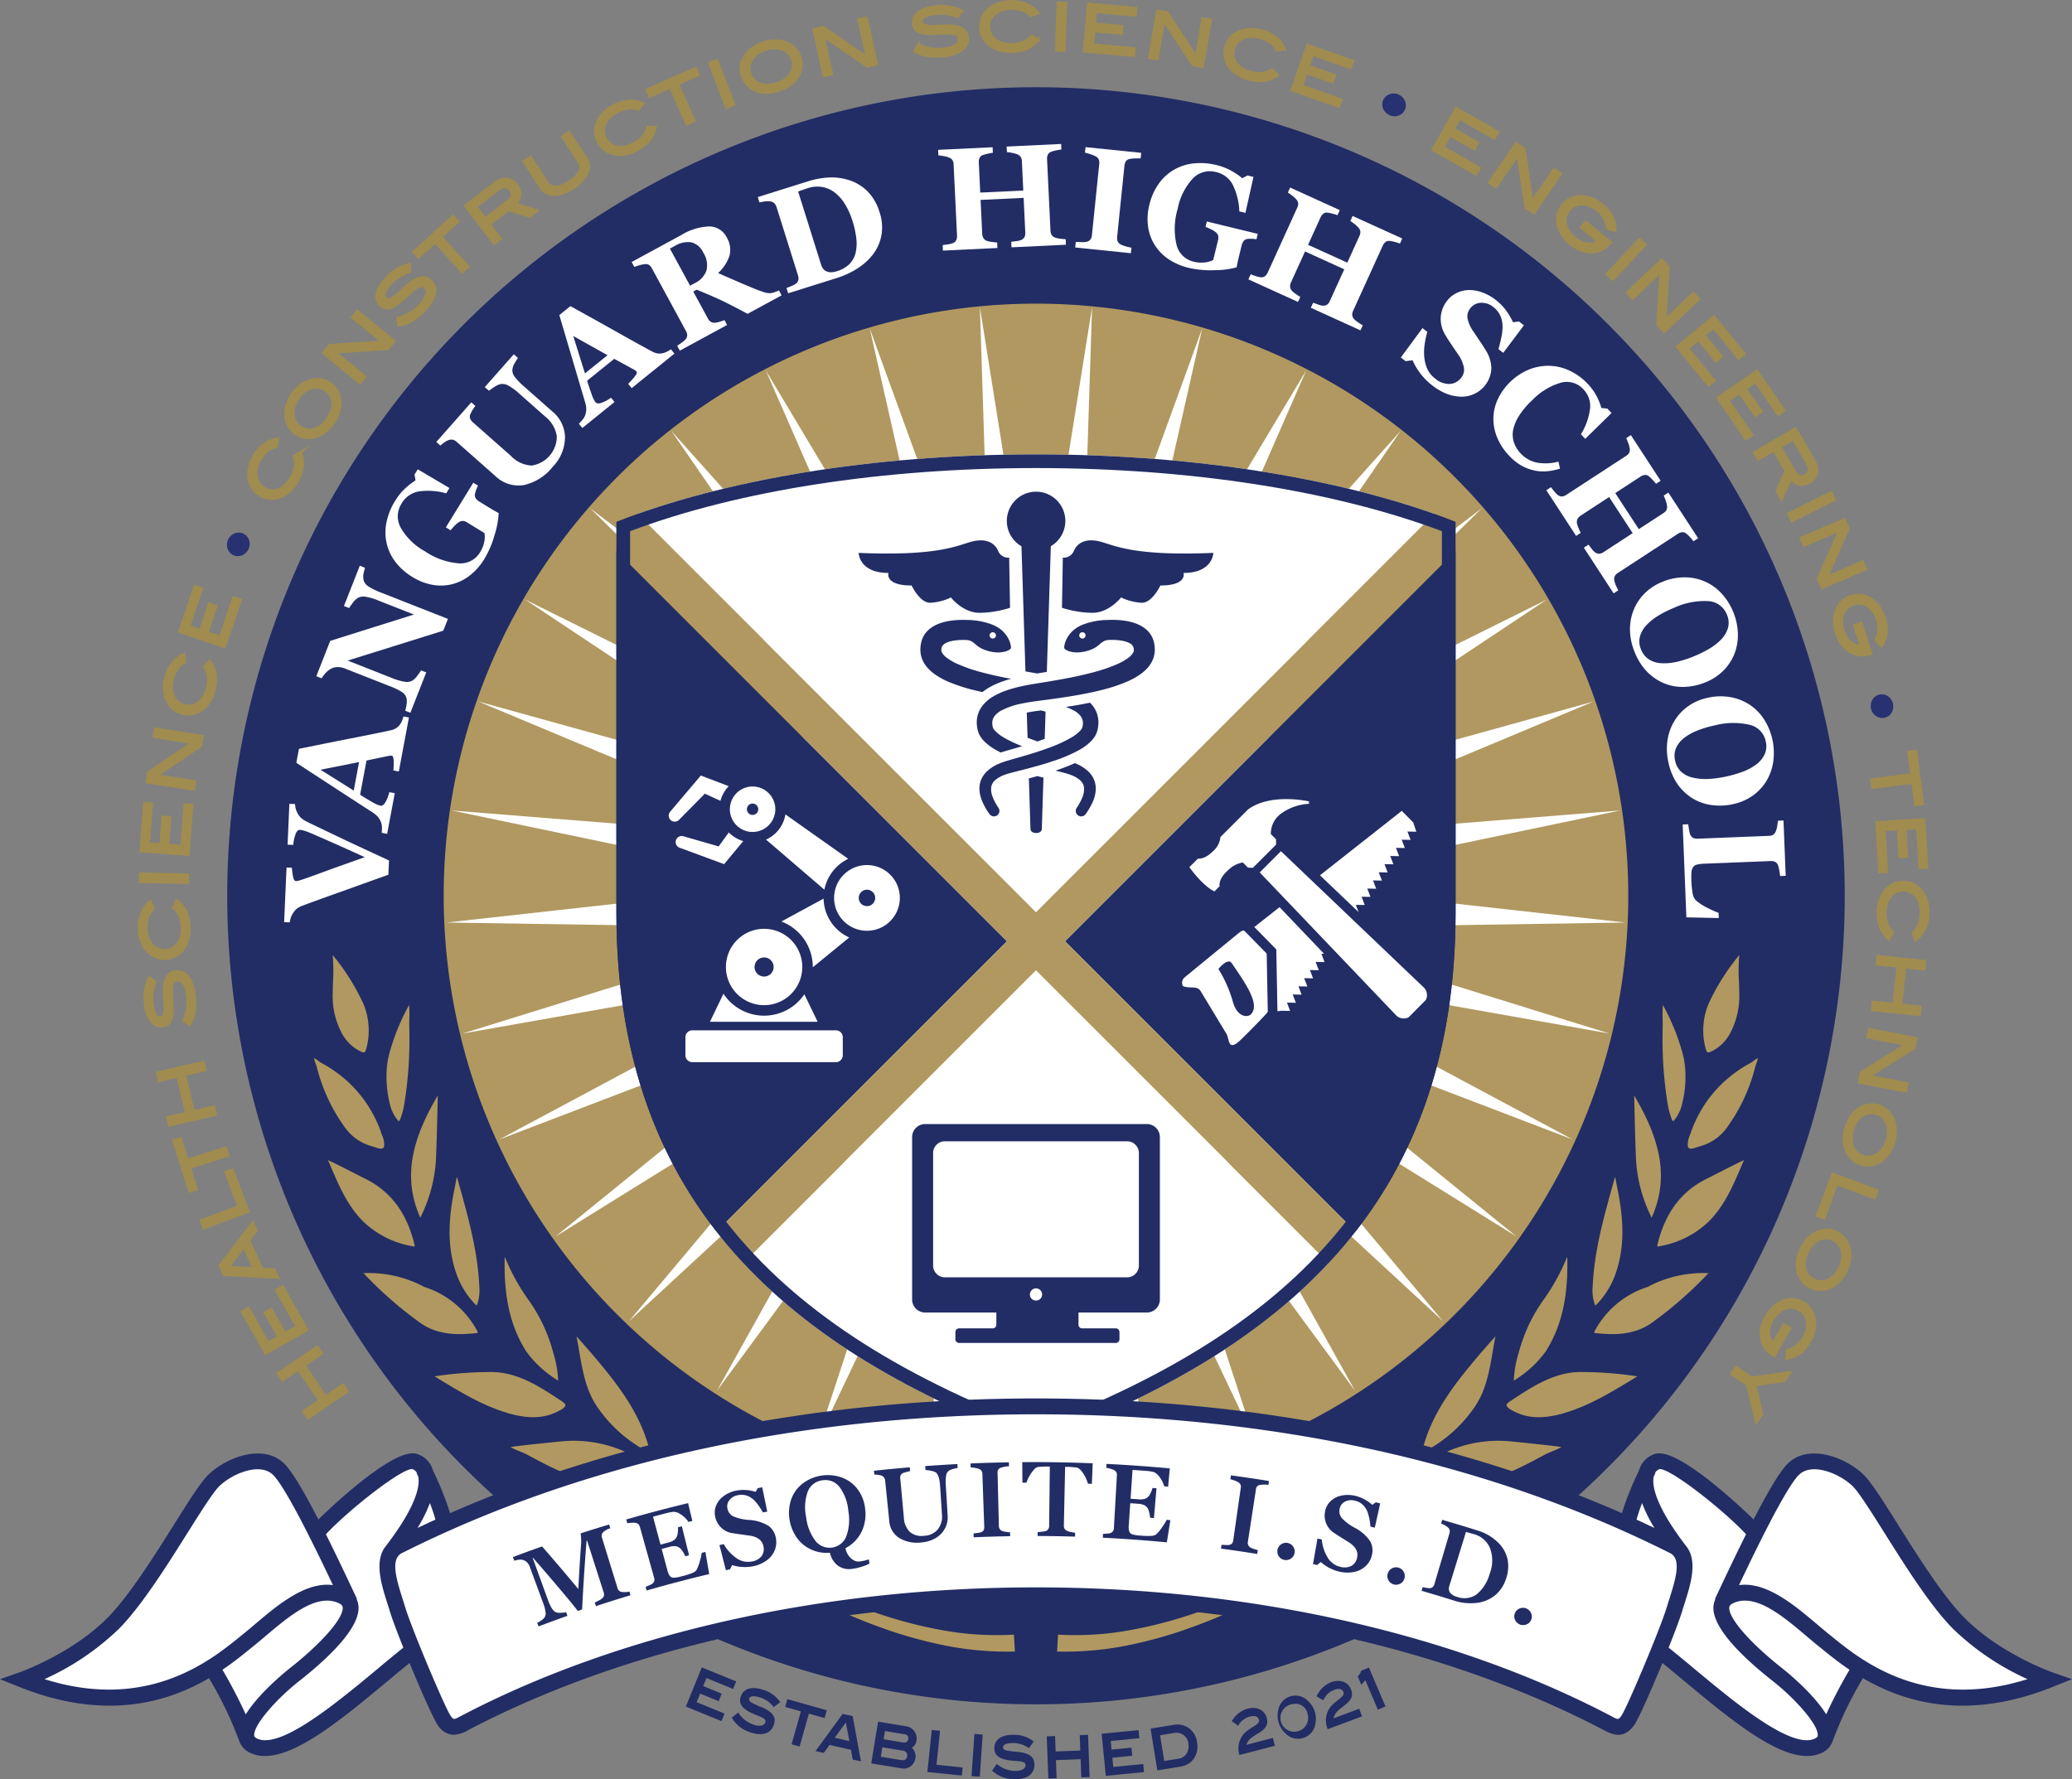 <svg xmlns="http://www.w3.org/2000/svg" xmlns:xlink="http://www.w3.org/1999/xlink" viewBox="0 0 367.062 315.269"><rect x="0" y="0" width="367.062" height="315.269" fill="#808080" stroke="none"/><defs><style>.cls-1{fill:none;}.cls-2{fill:#fff;}.cls-3{fill:#b09860;}.cls-4{clip-path:url(#clip-path);}.cls-5{fill:#222d65;}.cls-6{fill:#a08c4f;stroke:#a08c4f;stroke-miterlimit:10;stroke-width:0.483px;}.cls-7{fill:#283172;}</style><clipPath id="clip-path"><circle class="cls-1" cx="183.528" cy="158.731" r="106.387"/></clipPath></defs><g id="Layer_2" data-name="Layer 2"><g id="Layer_1-2" data-name="Layer 1"><circle class="cls-2" cx="183.528" cy="158.731" r="104.926"/><circle class="cls-3" cx="183.528" cy="158.731" r="106.387"/><g class="cls-4"><polygon class="cls-2" points="183.528 116.688 193.463 54.45 191.44 117.443 212.974 58.21 199.066 119.682 231.421 65.595 206.131 123.324 248.137 76.338 212.379 128.238 262.518 90.05 217.584 134.244 274.044 106.236 221.558 141.128 282.298 124.31 224.157 148.639 286.983 143.621 225.288 156.506 287.928 163.468 224.91 164.445 285.101 183.136 223.036 172.169 278.602 201.914 219.735 179.399 268.666 219.122 215.124 185.873 255.654 234.139 209.372 191.358 240.035 246.422 202.685 195.655 222.374 255.527 195.307 198.609 203.308 261.125 187.502 200.113 183.528 263.014 179.554 200.113 163.748 261.125 171.75 198.609 144.683 255.527 164.371 195.655 127.021 246.422 157.685 191.358 111.402 234.139 151.932 185.873 98.39 219.122 147.322 179.399 88.455 201.914 144.02 172.169 81.956 183.136 142.146 164.445 79.128 163.468 141.768 156.506 80.074 143.621 142.899 148.639 84.758 124.31 145.499 141.128 93.013 106.236 149.473 134.244 104.538 90.05 154.678 128.238 118.919 76.338 160.925 123.324 135.635 65.595 167.99 119.682 154.082 58.21 175.616 117.443 173.593 54.45 183.528 116.688"/></g><path class="cls-5" d="M183.528,15.459A143.272,143.272,0,1,0,326.8,158.731,143.272,143.272,0,0,0,183.528,15.459Zm0,248.198A104.926,104.926,0,1,1,288.454,158.731,104.926,104.926,0,0,1,183.528,263.657Z"/><rect class="cls-3" x="70.676" y="188.593" width="0" height="0.343" transform="translate(-130.075 170.711) rotate(-64.335)"/><polygon class="cls-3" points="75.231 197.715 74.922 197.567 74.922 197.567 75.232 197.715 75.231 197.715"/><path class="cls-3" d="M58.947,175.884c0-.708.027-1.434.052-2.137a30.243,30.243,0,0,0-.067-4.522l.001-.003a39.868,39.868,0,0,1,5.382,8.505,12.292,12.292,0,0,1,.618,7.933c-.022.092-.046.178-.07.256-.14.444-.276.531-.314.547-.05.021-.26.066-.853-.237a7.462,7.462,0,0,1-3.08-3.031A13.895,13.895,0,0,1,58.947,175.884Z"/><path class="cls-3" d="M99.322,255.42a22.393,22.393,0,0,1,16.29,4.786c.483.37.593.567.618.627l-.011.015a2.143,2.143,0,0,1-.735.487,15.672,15.672,0,0,1-10.804,1.239c-4.124-.951-7.893-2.983-11.219-4.775a15.539,15.539,0,0,0-1.496-.676,14.293,14.293,0,0,1-1.519-.692,10.59,10.59,0,0,1,1.249-.197C93.98,255.968,96.403,255.71,99.322,255.42Z"/><path class="cls-3" d="M99.153,248.046l.326.215c.307.201.804.58.673.852a2.137,2.137,0,0,1-.913.766c-2.681,1.527-5.671,1.647-9.693.39-4.282-1.339-8.02-3.618-11.978-6.032-.191-.116-.384-.233-.578-.352a65.591,65.591,0,0,1,10.083-.768C91.692,243.146,95.485,245.637,99.153,248.046Z"/><path class="cls-3" d="M64.348,225.583c.082.006.167.01.253.009a20.826,20.826,0,0,1,10.502,2.412l.058.032.063.021a16.212,16.212,0,0,1,9.166,7.504,1.656,1.656,0,0,1,.248.591,1.216,1.216,0,0,1-.389.088c-3.026.313-6.53.36-9.567-1.671a68.585,68.585,0,0,1-10.127-8.804A2.662,2.662,0,0,0,64.348,225.583Z"/><path class="cls-3" d="M64.319,216.421c-2.767-2.774-4.249-6.251-5.818-9.932-.129-.303-.26-.612-.392-.92,1.394.655,2.761,1.351,4.096,2.033.802.409,1.631.832,2.452,1.238,4.521,2.24,7.378,6.019,8.733,11.557a2.306,2.306,0,0,1,.078.478,2.359,2.359,0,0,1-.474-.061A16.606,16.606,0,0,1,64.319,216.421Z"/><path class="cls-3" d="M106.146,249.779c-2.298-3.087-2.915-6.683-3.567-10.49-.14-.822-.283-1.657-.446-2.492,1.227,1.378,2.492,2.802,3.689,4.237,3.714,4.456,7.476,9.318,9.12,15.435a4.436,4.436,0,0,0,.148.435,2.837,2.837,0,0,1,.132.402,1.429,1.429,0,0,1-.605-.182c-.137-.058-.278-.118-.425-.167a1.492,1.492,0,0,1-.263-.153c-.081-.052-.16-.105-.243-.152A24.594,24.594,0,0,1,106.146,249.779Z"/><path class="cls-3" d="M93.481,230.145a28.593,28.593,0,0,1,4.556,9.661,19.204,19.204,0,0,1,.837,4.664c.001.071-.001.133-.005.186l-.018-.012-.292-.212a19.122,19.122,0,0,1-5.327-4.955c-3.451-5.397-3.952-11.433-3.821-16.813A36.779,36.779,0,0,0,93.481,230.145Z"/><path class="cls-3" d="M57.073,188.431a22.141,22.141,0,0,1,10.562,12.6l.032.086a4.024,4.024,0,0,1,.382,2.033.576.576,0,0,1-.128.225c-.283.308-.82.147-1.443-.076-.142-.051-.276-.099-.399-.132a8.679,8.679,0,0,1-5.013-3.444,31.157,31.157,0,0,1-4.932-10.595c-.06-.235-.15-.482-.236-.72a4.298,4.298,0,0,1-.261-.896,2.908,2.908,0,0,1,.741.456A5.891,5.891,0,0,0,57.073,188.431Z"/><path class="cls-3" d="M80.602,210.248c.045-.22.085-.444.122-.66.065-.37.128-.727.22-1.061q.186.665.372,1.33c1.641,5.868,3.336,11.938,3.593,18.153a7.28,7.28,0,0,1-.332,2.999c-.026.067-.053.129-.08.185a1.366,1.366,0,0,1-.077.142,1.961,1.961,0,0,1-.249-.235A14.996,14.996,0,0,1,81.155,226.5C78.874,220.811,79.596,215.092,80.602,210.248Z"/><path class="cls-3" d="M75.54,197.863c.566-1.178,1.224-2.401,2.01-3.738l.007-.013c-.005.053-.008.107-.009.161-.015.629-.028,1.257-.043,1.886-.069,3.114-.14,6.334-.283,9.495a26.497,26.497,0,0,1-2.764,10.118c-2.494-5.616-2.142-11.201,1.081-17.909Z"/><path class="cls-3" d="M68.575,188.778a15.731,15.731,0,0,1,.59-2.778,39.05,39.05,0,0,1,3.309-7.93,23.842,23.842,0,0,1,.041,2.495c-.011.515-.021,1.046-.008,1.571a72.767,72.767,0,0,1-.467,10.522c-.132,1.108-.293,2.223-.479,3.314a12.995,12.995,0,0,1-.576,2.114l-.009.027c-.152.436-.215.517-.313.526-.085.007-.142-.024-.395-.387-.031-.046-.062-.09-.094-.134a6.801,6.801,0,0,1-1.076-2.376,19.553,19.553,0,0,1-.523-6.964Z"/><rect class="cls-3" x="296.209" y="188.764" width="0.343" height="0" transform="translate(-52.515 146.991) rotate(-25.666)"/><polygon class="cls-3" points="291.825 197.715 292.134 197.567 292.134 197.567 291.825 197.715 291.825 197.715"/><path class="cls-3" d="M308.109,175.884c-0-.708-.027-1.434-.052-2.137a30.242,30.242,0,0,1,.067-4.522l-.001-.003a39.868,39.868,0,0,0-5.382,8.505,12.292,12.292,0,0,0-.618,7.933c.022.092.046.178.07.256.14.444.276.531.314.547.05.021.26.066.853-.237a7.463,7.463,0,0,0,3.08-3.031A13.895,13.895,0,0,0,308.109,175.884Z"/><path class="cls-3" d="M267.735,255.42a22.393,22.393,0,0,0-16.29,4.786c-.483.37-.593.567-.618.627l.011.015a2.143,2.143,0,0,0,.735.487,15.672,15.672,0,0,0,10.804,1.239c4.124-.951,7.893-2.983,11.219-4.775a15.538,15.538,0,0,1,1.496-.676,14.293,14.293,0,0,0,1.519-.692,10.59,10.59,0,0,0-1.249-.197C273.077,255.968,270.653,255.71,267.735,255.42Z"/><path class="cls-3" d="M267.903,248.046l-.326.215c-.307.201-.804.58-.673.852a2.137,2.137,0,0,0,.913.766c2.681,1.527,5.671,1.647,9.693.39,4.282-1.339,8.02-3.618,11.978-6.032.191-.116.384-.233.578-.352a65.59,65.59,0,0,0-10.083-.768C275.364,243.146,271.571,245.637,267.903,248.046Z"/><path class="cls-3" d="M302.708,225.583c-.082.006-.167.01-.253.009a20.826,20.826,0,0,0-10.502,2.412l-.058.032-.063.021a16.212,16.212,0,0,0-9.166,7.504,1.656,1.656,0,0,0-.248.591,1.216,1.216,0,0,0,.389.088c3.026.313,6.53.36,9.567-1.671a68.585,68.585,0,0,0,10.127-8.804A2.662,2.662,0,0,1,302.708,225.583Z"/><path class="cls-3" d="M302.737,216.421c2.767-2.774,4.249-6.251,5.818-9.932.129-.303.26-.612.392-.92-1.394.655-2.761,1.351-4.096,2.033-.802.409-1.631.832-2.452,1.238-4.521,2.24-7.378,6.019-8.733,11.557a2.306,2.306,0,0,0-.078.478,2.359,2.359,0,0,0,.474-.061A16.606,16.606,0,0,0,302.737,216.421Z"/><path class="cls-3" d="M260.91,249.779c2.298-3.087,2.915-6.683,3.567-10.49.14-.822.283-1.657.446-2.492-1.227,1.378-2.492,2.802-3.689,4.237-3.714,4.456-7.476,9.318-9.12,15.435a4.439,4.439,0,0,1-.148.435,2.837,2.837,0,0,0-.132.402,1.429,1.429,0,0,0,.605-.182c.137-.058.278-.118.425-.167a1.492,1.492,0,0,0,.263-.153c.081-.052.16-.105.243-.152A24.594,24.594,0,0,0,260.91,249.779Z"/><path class="cls-3" d="M273.575,230.145a28.593,28.593,0,0,0-4.556,9.661,19.204,19.204,0,0,0-.837,4.664c-.001.071.001.133.005.186l.018-.012.292-.212a19.122,19.122,0,0,0,5.327-4.955c3.451-5.397,3.952-11.433,3.821-16.813A36.78,36.78,0,0,1,273.575,230.145Z"/><path class="cls-3" d="M309.983,188.431a22.14,22.14,0,0,0-10.562,12.6l-.032.086a4.024,4.024,0,0,0-.382,2.033.576.576,0,0,0,.128.225c.283.308.82.147,1.443-.076.142-.051.276-.099.399-.132a8.679,8.679,0,0,0,5.013-3.444,31.157,31.157,0,0,0,4.932-10.595c.06-.235.15-.482.236-.72a4.298,4.298,0,0,0,.261-.896,2.908,2.908,0,0,0-.741.456A5.89,5.89,0,0,1,309.983,188.431Z"/><path class="cls-3" d="M286.454,210.248c-.045-.22-.085-.444-.122-.66-.065-.37-.128-.727-.22-1.061q-.186.665-.372,1.33c-1.641,5.868-3.336,11.938-3.593,18.153a7.28,7.28,0,0,0,.332,2.999c.026.067.053.129.08.185a1.368,1.368,0,0,0,.077.142,1.96,1.96,0,0,0,.249-.235A14.996,14.996,0,0,0,285.901,226.5C288.182,220.811,287.461,215.092,286.454,210.248Z"/><path class="cls-3" d="M291.516,197.863c-.566-1.178-1.224-2.401-2.01-3.738l-.007-.013c.005.053.008.107.009.161.015.629.028,1.257.043,1.886.069,3.114.14,6.334.283,9.495a26.497,26.497,0,0,0,2.764,10.118c2.494-5.616,2.142-11.201-1.081-17.909Z"/><path class="cls-3" d="M298.481,188.778a15.73,15.73,0,0,0-.59-2.778,39.052,39.052,0,0,0-3.309-7.93,23.84,23.84,0,0,0-.041,2.495c.011.515.021,1.046.008,1.571a72.768,72.768,0,0,0,.467,10.522c.132,1.108.293,2.223.479,3.314a12.995,12.995,0,0,0,.576,2.114l.009.027c.152.436.215.517.313.526.085.007.142-.024.395-.387.031-.046.062-.09.094-.134a6.801,6.801,0,0,0,1.076-2.376,19.554,19.554,0,0,0,.523-6.964Z"/><path class="cls-2" d="M183.528,161.648l70.584-70.584c-18.46-6.542-43.281-10.55-70.584-10.55s-52.124,4.008-70.584,10.55Z"/><path class="cls-5" d="M161.497,103.747c-4.839,0-4.099-2.222-4.099-2.222-5.234,0-5.284-3.555-5.284-3.555,14.024.593,17.382-1.284,19.95-1.975s4.099.148,4.741,1.58a1.93,1.93,0,0,0,1.974,1.235l.15,8.888a18.289,18.289,0,0,1-5.432.889c-2.913,0-5.037-2.716-5.037-2.716a9.64,9.64,0,0,1-3.704.938C162.929,106.809,161.497,103.747,161.497,103.747Zm53.45-5.778c-14.024.593-17.382-1.284-19.95-1.975s-4.099.148-4.741,1.58a1.93,1.93,0,0,1-1.974,1.235l-.15,8.888a18.289,18.289,0,0,0,5.432.889c2.913,0,5.037-2.716,5.037-2.716a9.64,9.64,0,0,0,3.704.938c1.827,0,3.259-3.062,3.259-3.062,4.839,0,4.099-2.222,4.099-2.222C214.897,101.525,214.947,97.97,214.947,97.97Zm-31.165,39.551c-.356.098-.718.197-1.104.299l-.412.106.284,8.91c.009.527.446.763.992.771.556.008,1.014-.23,1.022-.771l.288-9.04Zm-2.826-40.724.706,22.174,2.076.364,1.275-.207c.152-.025.289-.049.436-.073l.709-22.271a5.182,5.182,0,1,0-5.203.013Zm2.825,34.585c.45-.151.879-.301,1.29-.452l.154-4.838-.815-.209-.7.093c-.665.089-1.257.187-1.814.293l.142,4.466c.104.04.204.079.312.119Zm-11.127-9.066a29.711,29.711,0,0,1-4.638-1.507,13.367,13.367,0,0,1-2.324-1.269,7.987,7.987,0,0,1-1.135-.952,5.558,5.558,0,0,1-.997-1.363,4.587,4.587,0,0,1-.504-1.826l-.009-.241c-.002-.08.004-.143.006-.216l.025-.423c.013-.142.043-.291.067-.436l.041-.218c.016-.073.04-.147.061-.221a4.303,4.303,0,0,1,.38-.952c1.55-2.731,5.601-2.965,8.145-2.817l.003-.007a12.829,12.829,0,0,1,3.776.728c3.232,1.149,3.645,3.946,3.524,4.287s-1.855,1.26-4.524.311c-1.647-.585-1.737-1.321-2.788-1.695a1.884,1.884,0,0,0-.394-.084q-.259-.013-.515-.018a10.882,10.882,0,0,0-1.928.128,5.889,5.889,0,0,0-.833.202,1.411,1.411,0,0,0-.184.065c-.057.024-.119.044-.174.068a2.932,2.932,0,0,0-.294.153,1.407,1.407,0,0,0-.397.32.936.936,0,0,0-.203.362.463.463,0,0,0-.021.054l-.011.064c-.007.044-.023.081-.028.129-.002.05-.006.1-.012.15-.002.023-.008.055-.008.07a.408.408,0,0,1,0.0.046.862.862,0,0,0,.087.374,2.99,2.99,0,0,0,.949,1.028,9.844,9.844,0,0,0,1.675.972,26.366,26.366,0,0,0,4.049,1.44c1.419.395,2.877.727,4.349,1.023.414.083.833.156,1.249.233-.48.133-.943.272-1.386.425a14.738,14.738,0,0,0-2.686,1.23,10.113,10.113,0,0,0-.998.7C173.584,122.528,173.119,122.431,172.654,122.316Zm3.031-9.199a.559.559,0,1,0-.339-.714A.559.559,0,0,0,175.685,113.117Zm18.133,12.275a5.476,5.476,0,0,0-.718-.875c-.773.158-1.586.31-2.453.459q-.875.149-1.846.296a9.191,9.191,0,0,1,1.422.622,3.775,3.775,0,0,1,1.257,1.049,2.017,2.017,0,0,1,.358,1.318,3.19,3.19,0,0,1-.046.405l-.017.104-.018.053a.502.502,0,0,0-.013.053l-.004.027-.016.03a1.124,1.124,0,0,0-.055.126l-.089.139a.876.876,0,0,1-.108.147c-.043.05-.073.101-.124.152a7.078,7.078,0,0,1-1.509,1.169A24.286,24.286,0,0,1,185.888,132.483c-1.395.52-2.831.976-4.283,1.405l-2.197.633c-.37.106-.741.212-1.125.329-.387.121-.789.255-1.182.42a7.253,7.253,0,0,0-2.28,1.429,4.476,4.476,0,0,0-.892,1.206,3.987,3.987,0,0,0-.406,1.48,4.938,4.938,0,0,0,.108,1.44,6.702,6.702,0,0,0,.418,1.272,12.045,12.045,0,0,0,1.252,2.165.968.968,0,0,0,1.599-1.09l-.008-.012a10.11,10.11,0,0,1-.994-1.831,3.731,3.731,0,0,1-.314-1.755,2.038,2.038,0,0,1,.71-1.327,5.167,5.167,0,0,1,1.627-.931c.317-.123.645-.222.991-.319.351-.096.719-.19,1.088-.284l2.234-.574c1.495-.395,2.993-.821,4.483-1.328a26.661,26.661,0,0,0,4.435-1.896,9.592,9.592,0,0,0,2.143-1.589c.086-.083.168-.188.251-.282a2.835,2.835,0,0,0,.241-.309c.077-.113.153-.224.226-.341q.102-.193.196-.391l.047-.099.038-.11.072-.222c.022-.073.047-.151.065-.221l.036-.178a5.922,5.922,0,0,0,.105-.732,4.998,4.998,0,0,0-.114-1.566A4.749,4.749,0,0,0,193.818,125.392ZM204.58,115.156l-.009.241a4.587,4.587,0,0,1-.504,1.826,5.557,5.557,0,0,1-.997,1.363,7.984,7.984,0,0,1-1.135.952,13.369,13.369,0,0,1-2.324,1.269,29.711,29.711,0,0,1-4.638,1.507c-1.542.381-3.082.684-4.619.947-1.537.262-3.071.484-4.597.689l-2.276.302c-.734.098-1.458.213-2.168.356a13.892,13.892,0,0,0-3.908,1.284,3.775,3.775,0,0,0-1.257,1.049,2.017,2.017,0,0,0-.358,1.318,3.199,3.199,0,0,0,.046.405l.017.104.018.053a.499.499,0,0,1,.013.053l.004.027.016.03a1.117,1.117,0,0,1,.055.126l.089.139a.875.875,0,0,0,.108.147c.043.05.073.101.124.152a7.077,7.077,0,0,0,1.509,1.169,22.124,22.124,0,0,0,3.297,1.563l-2.154.621c-.381.109-.762.218-1.164.341-.142.044-.306.097-.477.155-.273-.136-.545-.278-.817-.43a9.592,9.592,0,0,1-2.143-1.589c-.086-.083-.168-.188-.251-.282a2.834,2.834,0,0,1-.241-.309c-.077-.113-.153-.224-.226-.341q-.102-.193-.196-.391l-.047-.099-.038-.11-.072-.222c-.022-.073-.046-.151-.065-.221l-.036-.178a5.932,5.932,0,0,1-.105-.732,4.997,4.997,0,0,1,.114-1.566,4.748,4.748,0,0,1,.639-1.484,6.523,6.523,0,0,1,2.144-1.978,12.822,12.822,0,0,1,2.36-1.075,23.532,23.532,0,0,1,2.363-.669c.785-.182,1.57-.33,2.35-.457l2.266-.369c1.501-.247,2.991-.506,4.464-.803,1.473-.296,2.93-.628,4.349-1.023a26.366,26.366,0,0,0,4.049-1.44,9.846,9.846,0,0,0,1.675-.972,2.989,2.989,0,0,0,.949-1.028.861.861,0,0,0,.087-.374.413.413,0,0,1,0-.046c.001-.015-.006-.047-.008-.07-.006-.05-.01-.1-.012-.15-.005-.048-.021-.086-.028-.129l-.011-.064a.463.463,0,0,0-.021-.054.937.937,0,0,0-.203-.362,1.407,1.407,0,0,0-.397-.32,2.935,2.935,0,0,0-.294-.153c-.055-.024-.116-.045-.174-.068a1.408,1.408,0,0,0-.184-.065,5.888,5.888,0,0,0-.833-.202,10.882,10.882,0,0,0-1.928-.128q-.256.004-.515.018a1.885,1.885,0,0,0-.394.084c-1.051.373-1.141,1.109-2.788,1.695-2.669.949-4.403.03-4.524-.311s.292-3.138,3.524-4.287a12.829,12.829,0,0,1,3.776-.728l.003.007c2.544-.148,6.596.086,8.145,2.817a4.301,4.301,0,0,1,.38.952c.021.074.046.148.061.221l.041.218c.024.145.054.294.067.436l.025.423C204.576,115.013,204.582,115.076,204.58,115.156Zm-12.3-2.753a.559.559,0,1,0-.339.714A.559.559,0,0,0,192.28,112.403Zm.524,24.296a7.253,7.253,0,0,0-2.28-1.429c-.038-.016-.077-.027-.115-.042-1.076.491-2.127.883-3.126,1.227-.094.032-.195.064-.29.095l.633.163c.369.094.737.188,1.088.284.346.097.674.196.991.319a5.166,5.166,0,0,1,1.627.931,2.038,2.038,0,0,1,.71,1.327,3.732,3.732,0,0,1-.314,1.755,10.113,10.113,0,0,1-.994,1.831l-.008.012a.968.968,0,0,0,1.599,1.09,12.044,12.044,0,0,0,1.252-2.165,6.701,6.701,0,0,0,.418-1.272,4.938,4.938,0,0,0,.108-1.44,3.987,3.987,0,0,0-.406-1.48A4.476,4.476,0,0,0,192.804,136.699Z"/><path class="cls-2" d="M210.336,198.74l-26.808-26.808-51.842,51.842c13.063,14.02,31.032,23.98,51.842,31.776,20.81-7.796,38.78-17.754,51.844-31.773Z"/><path class="cls-5" d="M152.342,192.834l26.044-26.044-34.595-34.595L109.197,97.6v64.133c0,23.86,6.519,42.141,17.739,56.507Z"/><path class="cls-5" d="M223.265,132.195,188.67,166.79l51.451,51.451c11.22-14.367,17.739-32.648,17.739-56.508v-64.133Z"/><path class="cls-2" d="M220.494,164.985c-.253-.251-.657.027-1.288.543-.631.516-8.864,7.257-9.366,7.679a1.246,1.246,0,0,0-.317,1.454c.193.237.999.289,1.498.307.499.018,1.273-.011,1.653.618.38.629,4.396,7.276,4.642,7.683s.344,1.795.863,1.903,1.145-.473,1.608-.904,4.805-4.768,4.803-5.006c-.002-.23-.189-10.289-.189-10.289S220.747,165.236,220.494,164.985Zm1.111,14.745c-.443.52-2.415.726-3.232-2.34a22.38,22.38,0,0,0-2.531-5.694s1.667-2.038,2.34-1.06C220.661,174.239,223.29,178.004,221.605,179.73Zm12.233-24.63,14.491-11.417,2.032,2.049.545,1.646-1.575-.03.559,1.473-1.575-.03.559,1.473-1.575-.03.559,1.473-1.575-.03.559,1.473-1.575-.029.559,1.473-1.575-.03.559,1.473-1.575-.03.559,1.473-1.575-.03.559,1.473-1.575-.03.559,1.473-1.575-.029.485,1.279C238.681,159.721,236.417,157.561,233.838,155.1Zm.807,15.374-1.575-.03.559,1.473-1.575-.03.559,1.473-1.575-.03.559,1.473-1.575-.03.559,1.473-1.575-.03.559,1.473-1.575-.03.559,1.473-1.575-.03-.673.091c-.002-.232-.188-10.234-.195-10.645l-.006-.312-.218-.223c-.13-.133-2.824-2.887-3.674-3.751l4.466-3.519c2.246,2.353,5.069,5.312,7.886,8.263l-.471-.009Zm17.948,6.715-3.06,3.078a1.918,1.918,0,0,1-2.136-.285c-.376-.397-19.598-20.539-24.229-25.392l3.758-3.758c4.869,4.647,24.987,23.845,25.383,24.221A1.918,1.918,0,0,1,252.592,177.189Zm-31.508-23.447-.914-.914a4.761,4.761,0,0,0-2.543,1.311c-1.925,1.665-1.564,2.89-1.564,2.89l-.926.926c-2.16-1.044-4.439-4.296-4.439-4.296l1.519-1.519s1.127.225,2.587-1.234a3.835,3.835,0,0,0,1.4-2.587l4.866-4.866c4.035-3.014,10.824-1.448,10.824-1.448v.427a9.234,9.234,0,0,0-5.008,1.78,4.407,4.407,0,0,0-1.756,3.584l.926.926v.949l-4.106,4.106Z"/><path class="cls-5" d="M203.182,199.181H163.879a2.296,2.296,0,0,0-2.29,2.29v28.809a2.296,2.296,0,0,0,2.29,2.29h12.63v2.169a.647.647,0,0,1-.645.645h-5.968a.647.647,0,0,0-.645.645v1.289a.647.647,0,0,0,.645.645h27.777a.647.647,0,0,0,.645-.645v-1.289a.647.647,0,0,0-.645-.645h-5.968a.647.647,0,0,1-.645-.645v-2.169h12.123a2.296,2.296,0,0,0,2.29-2.29V201.47A2.296,2.296,0,0,0,203.182,199.181Zm-19.651,31.279a1.083,1.083,0,1,1,1.083-1.083A1.083,1.083,0,0,1,183.531,230.46Zm18.225-6.2a2.08,2.08,0,0,1-2.074,2.074H167.379a2.08,2.08,0,0,1-2.074-2.074v-19.952a2.08,2.08,0,0,1,2.074-2.074h32.303a2.08,2.08,0,0,1,2.074,2.074Z"/><path class="cls-2" d="M132.778,147.383a4.027,4.027,0,1,0-3.444-4.535A4.027,4.027,0,0,0,132.778,147.383Zm-.451-4.126a1.007,1.007,0,1,1,.861,1.134A1.007,1.007,0,0,1,132.326,143.257Z"/><path class="cls-2" d="M154.708,153.395a5.822,5.822,0,1,0,4.592,6.834A5.822,5.822,0,0,0,154.708,153.395Zm.307,5.993a1.456,1.456,0,1,1-1.148-1.708A1.456,1.456,0,0,1,155.016,159.388Z"/><path class="cls-2" d="M136.666,164.711a6.763,6.763,0,1,0,5.334,7.939A6.763,6.763,0,0,0,136.666,164.711Zm.357,6.962a1.691,1.691,0,1,1-1.334-1.985A1.691,1.691,0,0,1,137.023,171.673Z"/><path class="cls-2" d="M122.649,182.567h25.43A1.223,1.223,0,0,1,149.302,183.79v3.2a1.223,1.223,0,0,1-1.223,1.223H122.649a1.223,1.223,0,0,1-1.223-1.223V183.79A1.223,1.223,0,0,1,122.649,182.567Z"/><path class="cls-2" d="M135.372,179.975h-0a8.693,8.693,0,0,1-1.668-.162,8.597,8.597,0,0,1-5.54-3.729l-2.398,4.975h19.081l-2.35-4.873A8.628,8.628,0,0,1,135.372,179.975Z"/><path class="cls-2" d="M145.905,159.231l-7.48,4.059a8.603,8.603,0,0,1,5.563,8.114l6.458-5.288A7.704,7.704,0,0,1,145.905,159.231Z"/><path class="cls-2" d="M146.043,157.646l.003-.018a7.698,7.698,0,0,1,4.22-5.446l-11.128-7.873a5.908,5.908,0,0,1-3.435,4.463Z"/><path class="cls-2" d="M124.864,140.637l2.768,1.265a5.882,5.882,0,0,1,1.462-2.596l-4.006-1.529-.931-.355-.584.689-4.846,5.714a1.068,1.068,0,0,0,1.576,1.441Z"/><path class="cls-2" d="M128.279,153.125l.636-.767,2.755-3.319a5.822,5.822,0,0,1-2.557-1.534l-1.798,2.472-6.247-1.791a1.068,1.068,0,0,0-.665,2.029l7.027,2.597Z"/><path class="cls-3" d="M126.946,218.231q2.245,2.876,4.738,5.546l51.844-51.844,51.845,51.845q2.49-2.672,4.738-5.546L188.67,166.79l69.19-69.19V92.459l-.036-.013q-1.808-.708-3.711-1.381l-.001-0-70.584,70.584L112.944,91.064l-.002.001q-1.918.68-3.746,1.394v5.142l69.19,69.19Z"/><path class="cls-5" d="M183.528,82.938c27.261,0,52.709,3.966,71.908,11.186v67.61c0,44.21-22.189,72.376-71.908,91.226-49.719-18.849-71.908-47.016-71.908-91.226V94.124C130.82,86.904,156.268,82.938,183.528,82.938m0-2.424c-29.195,0-55.555,4.582-74.332,11.944v69.275c0,52.095,31.058,77.605,74.332,93.816,43.273-16.211,74.332-41.721,74.332-93.816v-69.275c-18.776-7.363-45.137-11.944-74.332-11.944Z"/><path class="cls-2" d="M52.27,142.478a4.008,4.008,0,0,0,.115.8,3.553,3.553,0,0,0,.318.796,3.075,3.075,0,0,0,.637.866,4.54,4.54,0,0,0,.962.629q.85.429,2.488,1.208,1.636.778,3.722,1.778,1.877.891,4.114,1.93,2.237,1.037,4.288,1.986l-.112,2.529q-4.395,1.572-8.931,3.198-4.537,1.627-6.306,2.293a4.297,4.297,0,0,0-.975.519,3.251,3.251,0,0,0-.699.832,3.736,3.736,0,0,0-.367.74,6.671,6.671,0,0,0-.208.861L50.334,163.4l.429-9.677.956.042a9.309,9.309,0,0,0,.265,1.857c.107.328.253.497.438.505a1.08,1.08,0,0,0,.298-.031c.106-.024.249-.062.428-.113q1.124-.353,3.679-1.299,2.555-.946,7.789-2.794-3.074-1.411-5.198-2.349-2.125-.939-3.756-1.654-.79-.35-1.479-.589a4.093,4.093,0,0,0-1.042-.254q-.403-.018-.699.549a7.076,7.076,0,0,0-.492,2.121l-1.006-.044.32-7.237Z"/><path class="cls-2" d="M72.445,127.137l-1.792,9.571-.965-.181a12.174,12.174,0,0,0,.052-1.614q-.023-.938-.308-.991a1.622,1.622,0,0,0-.227-.022,1.531,1.531,0,0,0-.354.042l-3.921.818-1.135,6.065q.469.303,1.102.685.634.379,1.132.663a6.409,6.409,0,0,0,.951.466,3.787,3.787,0,0,0,.425.124q.396.073.787-.474a6.629,6.629,0,0,0,.776-1.923l.966.181-1.349,7.207-.966-.181a6.7,6.7,0,0,0,.042-.947,2.521,2.521,0,0,0-.139-.865,3.204,3.204,0,0,0-.569-.998,3.937,3.937,0,0,0-.918-.779q-3.21-2.089-6.432-4.185-3.222-2.095-7.105-4.63l.463-2.477q6.423-1.31,10.146-2.035,3.724-.725,6.184-1.266a2.907,2.907,0,0,0,.751-.281,2.703,2.703,0,0,0,.708-.599,2.85,2.85,0,0,0,.448-.749,5.944,5.944,0,0,0,.279-.807Zm-8.836,7.903-6.827,1.354,5.882,3.695Z"/><path class="cls-2" d="M64.653,100.606q-.094.342-.24.988a2.641,2.641,0,0,0,.024,1.282,1.929,1.929,0,0,0,.842,1.042,11.312,11.312,0,0,0,2.185,1.07l11.887,4.679-.821,2.086-16.938,5.301,7.808,3.073a10.207,10.207,0,0,0,2.286.676,2.168,2.168,0,0,0,1.354-.191,3.104,3.104,0,0,0,.854-.828,11.484,11.484,0,0,0,.703-.996l.915.36-2.814,7.151-.915-.36a7.828,7.828,0,0,0,.243-1.115,2.974,2.974,0,0,0-.026-1.155,1.878,1.878,0,0,0-.779-1.031,11.608,11.608,0,0,0-2.237-1.077l-7.877-3.101a3.591,3.591,0,0,0-1.179-.254,2.44,2.44,0,0,0-1.121.216,3.327,3.327,0,0,0-.999.697,6.273,6.273,0,0,0-.835,1.072l-.938-.369,2.464-6.262,14.828-4.667-6.292-2.477a9.854,9.854,0,0,0-2.31-.679,2.182,2.182,0,0,0-1.333.207,3.192,3.192,0,0,0-.859.826,11.218,11.218,0,0,0-.688.975l-.915-.36,2.81-7.139Z"/><path class="cls-2" d="M84.682,86.045q-.172.353-.287.637a5.145,5.145,0,0,0-.224.749,1.019,1.019,0,0,0,.106.863,1.971,1.971,0,0,0,.59.555l1.771,1.087q.537.33.871.52.335.19.831.465a15.325,15.325,0,0,1-.734,3.917,17.418,17.418,0,0,1-1.8,4.209,11.001,11.001,0,0,1-2.409,2.793,8.458,8.458,0,0,1-3.077,1.615,8.219,8.219,0,0,1-3.539.2,10.121,10.121,0,0,1-3.781-1.455,10.559,10.559,0,0,1-2.937-2.615,8.614,8.614,0,0,1-1.563-3.309,8.754,8.754,0,0,1-.039-3.697,11.542,11.542,0,0,1,1.547-3.847,10.013,10.013,0,0,1,1.798-2.207,12.619,12.619,0,0,1,1.807-1.404l-.182-1.028.573-.934,5.622,3.316-.58.945A11.699,11.699,0,0,0,74.126,87.09a4.425,4.425,0,0,0-2.982,2.131,4.162,4.162,0,0,0-.148,4.292,11.027,11.027,0,0,0,4.286,4.175,12.389,12.389,0,0,0,5.941,2.131,4.03,4.03,0,0,0,3.816-1.952,5.443,5.443,0,0,0,.747-1.855,4.215,4.215,0,0,0,.042-1.549l-3.092-1.897a1.609,1.609,0,0,0-.735-.259,1.335,1.335,0,0,0-.798.278,4.215,4.215,0,0,0-.742.654q-.393.423-.633.72l-.838-.514,4.856-7.913Z"/><path class="cls-2" d="M91.758,63.427q-.214.299-.569.901a2.954,2.954,0,0,0-.418,1.168,1.78,1.78,0,0,0,.403,1.256A11.421,11.421,0,0,0,92.885,68.525l4.985,4.404a6.044,6.044,0,0,1,2.222,4.62,7.579,7.579,0,0,1-2.146,5.131,9.04,9.04,0,0,1-5.206,3.285,5.893,5.893,0,0,1-4.991-1.619l-6.853-6.056a1.576,1.576,0,0,0-.68-.373,1.498,1.498,0,0,0-.854.111,3.354,3.354,0,0,0-.732.429q-.392.292-.621.494l-.718-.634,6.206-7.024.718.634a7.98,7.98,0,0,0-.472.676,5.932,5.932,0,0,0-.403.77.984.984,0,0,0-.047.815,1.867,1.867,0,0,0,.486.648l6.759,5.973a5.412,5.412,0,0,0,3.673,1.684,5.225,5.225,0,0,0,4.429-5.202,5.567,5.567,0,0,0-2.121-3.537L91.979,69.741a9.792,9.792,0,0,0-1.954-1.432,2.121,2.121,0,0,0-1.31-.258,3.167,3.167,0,0,0-1.133.521,11.634,11.634,0,0,0-.962.671l-.737-.65,5.138-5.815Z"/><path class="cls-2" d="M119.475,62.661l-7.575,6.12-.618-.765a12.049,12.049,0,0,0,1.088-1.194q.591-.729.409-.954a1.505,1.505,0,0,0-.157-.165,1.595,1.595,0,0,0-.297-.198L108.811,63.584,104.011,67.462q.159.535.395,1.236.236.7.43,1.24a6.475,6.475,0,0,0,.422.971,3.539,3.539,0,0,0,.243.371q.253.314.906.15a6.621,6.621,0,0,0,1.839-.959l.617.764-5.703,4.608-.618-.764a6.797,6.797,0,0,0,.647-.693,2.52,2.52,0,0,0,.456-.749,3.205,3.205,0,0,0,.214-1.128A3.931,3.931,0,0,0,103.667,71.319q-1.088-3.672-2.179-7.358-1.091-3.684-2.401-8.133l1.96-1.583q5.736,3.171,9.041,5.036t5.525,3.05a2.904,2.904,0,0,0,.755.273,2.681,2.681,0,0,0,.927.004,2.836,2.836,0,0,0,.826-.28,5.799,5.799,0,0,0,.736-.432Zm-11.851.278-6.073-3.399,2.078,6.628Z"/><path class="cls-2" d="M138.463,52.337l-6.027,3.275q-2.859-1.542-4.663-2.398-1.804-.855-4.352-1.879l-.607.33,2.593,4.771a1.593,1.593,0,0,0,.516.594,1.301,1.301,0,0,0,.823.155,4.456,4.456,0,0,0,.758-.175,8.738,8.738,0,0,0,.838-.291l.469.863-8.379,4.553-.469-.863q.303-.207.795-.554a3.663,3.663,0,0,0,.666-.555,1.225,1.225,0,0,0,.321-.755,1.669,1.669,0,0,0-.232-.77l-6.021-11.08a1.806,1.806,0,0,0-.482-.598,1.215,1.215,0,0,0-.839-.146,5.457,5.457,0,0,0-.968.211c-.356.108-.636.197-.836.268l-.469-.863,8.811-4.789a10.036,10.036,0,0,1,4.991-1.515,3.472,3.472,0,0,1,3.052,1.962,4.212,4.212,0,0,1,.494,3.165,7.201,7.201,0,0,1-2.032,3.133q1.282.565,2.981,1.305,1.7.74,3.512,1.489.576.245,1.509.549a3.114,3.114,0,0,0,1.464.201,5.007,5.007,0,0,0,.72-.219q.423-.158.595-.238ZM124.58,44.755a3.195,3.195,0,0,0-2.128-1.818,4.377,4.377,0,0,0-2.901.637l-.874.476,3.573,6.575.841-.458a4.002,4.002,0,0,0,2.061-2.224A4.073,4.073,0,0,0,124.58,44.755Z"/><path class="cls-2" d="M150.178,31.849a8.128,8.128,0,0,1,3.378,1.93,8.753,8.753,0,0,1,2.269,3.863,8.243,8.243,0,0,1,.324,4.038,7.987,7.987,0,0,1-1.453,3.341,10.778,10.778,0,0,1-2.798,2.548,15.267,15.267,0,0,1-3.684,1.705l-8.594,2.697-.294-.937q.381-.133.938-.374a3.212,3.212,0,0,0,.724-.386,1.211,1.211,0,0,0,.448-.675,1.582,1.582,0,0,0-.064-.792L137.577,36.716a1.799,1.799,0,0,0-.388-.69,1.215,1.215,0,0,0-.781-.342,3.748,3.748,0,0,0-1.054.027c-.356.06-.628.109-.817.151l-.294-.938,9.075-2.849a14.957,14.957,0,0,1,3.23-.604A10.138,10.138,0,0,1,150.178,31.849ZM151.563,44.842a7.38,7.38,0,0,0,.141-2.56,16.228,16.228,0,0,0-.689-3.144,12.95,12.95,0,0,0-1.331-2.975,7.567,7.567,0,0,0-1.805-2.048,5.08,5.08,0,0,0-2.216-.981,5.281,5.281,0,0,0-2.532.201q-.421.133-.95.318-.53.185-.79.281l4.063,12.944a2.452,2.452,0,0,0,.354.728,1.47,1.47,0,0,0,.574.46,2.007,2.007,0,0,0,.802.178,3.474,3.474,0,0,0,1.095-.192,5.253,5.253,0,0,0,2.173-1.237A4.175,4.175,0,0,0,151.563,44.842Z"/><path class="cls-2" d="M188.837,43.365l-9.651.461-.047-.981q.313-.04.915-.119a2.921,2.921,0,0,0,.823-.191,1.237,1.237,0,0,0,.618-.528,1.569,1.569,0,0,0,.139-.794l-.293-6.153-7.626.364.288,6.014a1.595,1.595,0,0,0,.219.759,1.216,1.216,0,0,0,.648.499,4.668,4.668,0,0,0,.828.174,7.944,7.944,0,0,0,.95.094l.047.981-9.651.461-.047-.982q.313-.027.92-.125a4.288,4.288,0,0,0,.879-.212,1.09,1.09,0,0,0,.605-.528,1.663,1.663,0,0,0,.139-.794L168.937,29.131a1.59,1.59,0,0,0-.192-.734,1.314,1.314,0,0,0-.673-.498,5.21,5.21,0,0,0-.971-.25,7.998,7.998,0,0,0-.863-.116l-.047-.981,9.652-.461.046.981a8.045,8.045,0,0,0-.925.17,8.288,8.288,0,0,0-.822.228,1.001,1.001,0,0,0-.623.553,1.874,1.874,0,0,0-.121.769l.254,5.335,7.625-.364-.249-5.209a1.553,1.553,0,0,0-.199-.735,1.356,1.356,0,0,0-.68-.497,4.894,4.894,0,0,0-.888-.242,7.765,7.765,0,0,0-.883-.128l-.046-.981,9.651-.461.047.982q-.401.045-.9.15a6.583,6.583,0,0,0-.896.251,1.022,1.022,0,0,0-.617.546,1.812,1.812,0,0,0-.127.775l.604,12.646a1.653,1.653,0,0,0,.201.76,1.263,1.263,0,0,0,.667.498,4.309,4.309,0,0,0,.885.185,9.441,9.441,0,0,0,.943.081Z"/><path class="cls-2" d="M200.341,44.868,190.478,43.855l.101-.978q.341.01,1.004.027a3.495,3.495,0,0,0,.924-.057,1.207,1.207,0,0,0,.685-.43,1.627,1.627,0,0,0,.249-.766l1.295-12.606a1.674,1.674,0,0,0-.085-.769,1.192,1.192,0,0,0-.585-.592,5.691,5.691,0,0,0-.864-.348,10.09,10.09,0,0,0-.996-.286l.101-.978,9.862,1.013-.1.978q-.381-.001-.951.01a5.263,5.263,0,0,0-.973.096,1.038,1.038,0,0,0-.704.44,1.83,1.83,0,0,0-.243.767l-1.294,12.594a1.636,1.636,0,0,0,.091.789,1.234,1.234,0,0,0,.591.586,4.349,4.349,0,0,0,.849.309,9.445,9.445,0,0,0,1.008.237Z"/><path class="cls-2" d="M222.587,42.395q-.39-.055-.695-.078a5.172,5.172,0,0,0-.781.018,1.019,1.019,0,0,0-.789.365,1.97,1.97,0,0,0-.347.733l-.491,2.02q-.149.612-.228.988-.079.376-.188.933a15.31,15.31,0,0,1-3.954.504,17.454,17.454,0,0,1-4.559-.422,10.985,10.985,0,0,1-3.396-1.437,8.461,8.461,0,0,1-2.48-2.433,8.22,8.22,0,0,1-1.277-3.308,10.154,10.154,0,0,1,.226-4.044,10.56,10.56,0,0,1,1.589-3.597,8.623,8.623,0,0,1,2.669-2.503,8.748,8.748,0,0,1,3.508-1.17,11.554,11.554,0,0,1,4.136.292,10.063,10.063,0,0,1,2.652,1.035,12.648,12.648,0,0,1,1.891,1.29l.923-.489,1.064.259-1.432,6.368-1.077-.262a11.687,11.687,0,0,0-1.196-4.787,4.424,4.424,0,0,0-2.943-2.184,4.16,4.16,0,0,0-4.13,1.175,11.023,11.023,0,0,0-2.658,5.36,12.388,12.388,0,0,0-.206,6.308,4.03,4.03,0,0,0,3.029,3.033,5.434,5.434,0,0,0,1.994.142,4.217,4.217,0,0,0,1.486-.436l.857-3.525a1.6,1.6,0,0,0,.021-.779,1.341,1.341,0,0,0-.51-.675,4.289,4.289,0,0,0-.85-.505q-.524-.244-.88-.382l.232-.955,9.021,2.194Z"/><path class="cls-2" d="M241.014,58.537l-8.795-4.001.406-.894q.297.107.869.312a2.887,2.887,0,0,0,.819.207,1.232,1.232,0,0,0,.79-.187,1.578,1.578,0,0,0,.487-.644l2.551-5.608-6.949-3.161-2.493,5.482a1.59,1.59,0,0,0-.151.775,1.215,1.215,0,0,0,.348.74,4.673,4.673,0,0,0,.657.534,7.958,7.958,0,0,0,.803.517l-.407.895-8.795-4.0.406-.895q.292.119.877.309a4.192,4.192,0,0,0,.879.213,1.087,1.087,0,0,0,.779-.192,1.667,1.667,0,0,0,.487-.643l5.236-11.513a1.581,1.581,0,0,0,.164-.742,1.313,1.313,0,0,0-.371-.75,5.15,5.15,0,0,0-.749-.666,8.108,8.108,0,0,0-.714-.498l.406-.894,8.795,4-.406.895a8.125,8.125,0,0,0-.901-.271,7.985,7.985,0,0,0-.835-.172.998.998,0,0,0-.807.207,1.89,1.89,0,0,0-.46.629L231.73,43.38l6.949,3.161,2.159-4.748a1.528,1.528,0,0,0,.158-.744,1.343,1.343,0,0,0-.377-.752,4.811,4.811,0,0,0-.68-.621,7.831,7.831,0,0,0-.726-.518l.406-.894,8.795,4-.406.895q-.378-.144-.87-.278a6.68,6.68,0,0,0-.911-.187,1.023,1.023,0,0,0-.799.205,1.797,1.797,0,0,0-.468.631l-5.242,11.524a1.651,1.651,0,0,0-.169.768,1.272,1.272,0,0,0,.365.748,4.397,4.397,0,0,0,.703.569,9.334,9.334,0,0,0,.803.503Z"/><path class="cls-2" d="M253.703,68.268a10.97,10.97,0,0,1-2.161-2.198,11.254,11.254,0,0,1-1.304-2.233l-1.228.164-.846-.657,3.836-5.204.856.665a16.682,16.682,0,0,0-.458,2.107,9.525,9.525,0,0,0-.089,2.25,6.79,6.79,0,0,0,.515,2.141,4.486,4.486,0,0,0,1.43,1.783,3.752,3.752,0,0,0,2.588.95,2.746,2.746,0,0,0,2.018-1.107,2.293,2.293,0,0,0,.467-1.864,6.467,6.467,0,0,0-1.139-2.444q-.627-.919-1.149-1.693-.523-.776-.953-1.494a5.527,5.527,0,0,1-.852-3.266,5.336,5.336,0,0,1,1.142-2.897,4.684,4.684,0,0,1,1.593-1.311A5.347,5.347,0,0,1,260.078,51.4a6.508,6.508,0,0,1,2.4.38,8.483,8.483,0,0,1,2.507,1.373,9.062,9.062,0,0,1,1.943,2.037,11.393,11.393,0,0,1,1.102,1.909l1.071-.125.865.672L266.304,62.522l-.855-.665q.306-1.009.535-2.135a8.82,8.82,0,0,0,.199-2.012,4.901,4.901,0,0,0-.408-1.795,3.913,3.913,0,0,0-1.225-1.503,3.214,3.214,0,0,0-2.228-.757,2.451,2.451,0,0,0-1.851.975,2.259,2.259,0,0,0-.484,1.845,6.475,6.475,0,0,0,1.109,2.381q.543.821,1.115,1.665.573.844.991,1.537a6.214,6.214,0,0,1,.998,3.243,5.236,5.236,0,0,1-2.947,4.46,5.214,5.214,0,0,1-2.261.528,7.422,7.422,0,0,1-2.591-.464A10.022,10.022,0,0,1,253.703,68.268Z"/><path class="cls-2" d="M267.338,80.736a10.479,10.479,0,0,1-2.067-3.108,8.66,8.66,0,0,1-.712-3.438,8.376,8.376,0,0,1,.777-3.444,10.632,10.632,0,0,1,5.59-5.288,9.157,9.157,0,0,1,3.63-.636,8.897,8.897,0,0,1,3.556.883,10.542,10.542,0,0,1,3.159,2.316,9.451,9.451,0,0,1,1.598,2.218,11.075,11.075,0,0,1,.826,2.063l1.04.09.754.796-4.658,4.571-.763-.805a11.425,11.425,0,0,0,1.631-4.666,4.255,4.255,0,0,0-1.197-3.302,3.941,3.941,0,0,0-3.99-1.176,11.592,11.592,0,0,0-5.104,3.136,13.638,13.638,0,0,0-2.353,2.81,7.46,7.46,0,0,0-1.006,2.47,4.469,4.469,0,0,0,.164,2.219,5.308,5.308,0,0,0,1.189,1.907,5.368,5.368,0,0,0,2.854,1.62,8.911,8.911,0,0,0,3.83-.17l.27,1.237a10.905,10.905,0,0,1-2.289.468,7.449,7.449,0,0,1-2.193-.125,8.348,8.348,0,0,1-2.299-.851A9.246,9.246,0,0,1,267.338,80.736Z"/><path class="cls-2" d="M285.858,105.142,280.58,97.048l.823-.537q.193.25.565.729a2.897,2.897,0,0,0,.581.613,1.235,1.235,0,0,0,.768.267,1.577,1.577,0,0,0,.756-.282l5.16-3.366L285.062,88.079l-5.044,3.289a1.604,1.604,0,0,0-.543.573,1.221,1.221,0,0,0-.103.812,4.613,4.613,0,0,0,.268.803,7.969,7.969,0,0,0,.4.868l-.823.537L273.939,86.866l.823-.537q.183.257.574.731a4.226,4.226,0,0,0,.628.651,1.087,1.087,0,0,0,.761.255,1.657,1.657,0,0,0,.756-.282l10.594-6.909a1.592,1.592,0,0,0,.536-.538,1.305,1.305,0,0,0,.089-.833,5.093,5.093,0,0,0-.274-.964,8.245,8.245,0,0,0-.336-.803l.822-.537,5.278,8.093-.822.537a7.888,7.888,0,0,0-.615-.712,8.028,8.028,0,0,0-.612-.593.996.996,0,0,0-.792-.258,1.86,1.86,0,0,0-.725.284l-4.475,2.918,4.171,6.394,4.368-2.849a1.547,1.547,0,0,0,.533-.543,1.348,1.348,0,0,0,.085-.837,4.794,4.794,0,0,0-.24-.888,7.694,7.694,0,0,0-.336-.826l.823-.537,5.278,8.093-.823.537q-.242-.324-.585-.702a6.729,6.729,0,0,0-.67-.646,1.022,1.022,0,0,0-.783-.256,1.792,1.792,0,0,0-.733.283l-10.604,6.916a1.65,1.65,0,0,0-.555.557,1.268,1.268,0,0,0-.092.827,4.379,4.379,0,0,0,.288.857,9.298,9.298,0,0,0,.407.855Z"/><path class="cls-2" d="M307.326,115.682a8.848,8.848,0,0,1-1.915,3.045,9.378,9.378,0,0,1-3.324,2.191,10.577,10.577,0,0,1-3.688.796,8.61,8.61,0,0,1-3.525-.604,9.254,9.254,0,0,1-3.058-2.046,10.709,10.709,0,0,1-2.256-3.583,10.572,10.572,0,0,1-.798-3.661,9.108,9.108,0,0,1,.571-3.538,8.716,8.716,0,0,1,1.91-3.023,9.226,9.226,0,0,1,3.245-2.152,10.149,10.149,0,0,1,3.964-.806,9.131,9.131,0,0,1,3.606.754,8.949,8.949,0,0,1,2.94,2.127,11.066,11.066,0,0,1,2.87,6.993A9.266,9.266,0,0,1,307.326,115.682Zm-13.071,1.831a9.544,9.544,0,0,0,2.716-.223,19.265,19.265,0,0,0,3.133-1.005,20.422,20.422,0,0,0,2.716-1.344,9.664,9.664,0,0,0,2.141-1.683,4.948,4.948,0,0,0,1.164-2.024,3.524,3.524,0,0,0-.199-2.327,3.753,3.753,0,0,0-3.311-2.392,12.903,12.903,0,0,0-6.107,1.21,18.543,18.543,0,0,0-2.836,1.434,9.405,9.405,0,0,0-2.1,1.734,4.712,4.712,0,0,0-1.077,1.989,3.572,3.572,0,0,0,.23,2.219,3.614,3.614,0,0,0,1.393,1.745A4.399,4.399,0,0,0,294.254,117.513Z"/><path class="cls-2" d="M312.98,138.297a8.836,8.836,0,0,1-2.428,2.655,9.388,9.388,0,0,1-3.661,1.563,10.592,10.592,0,0,1-3.771.125,8.595,8.595,0,0,1-3.36-1.223,9.26,9.26,0,0,1-2.645-2.559,10.721,10.721,0,0,1-1.581-3.928,10.569,10.569,0,0,1-.132-3.744,9.12,9.12,0,0,1,1.193-3.381,8.729,8.729,0,0,1,2.419-2.633,9.218,9.218,0,0,1,3.577-1.539,10.152,10.152,0,0,1,4.043-.086,9.137,9.137,0,0,1,3.414,1.386,8.943,8.943,0,0,1,2.515,2.618,11.087,11.087,0,0,1,1.577,7.393A9.264,9.264,0,0,1,312.98,138.297Zm-13.188-.529a9.561,9.561,0,0,0,2.712.266,19.253,19.253,0,0,0,3.262-.431,20.352,20.352,0,0,0,2.912-.838,9.652,9.652,0,0,0,2.406-1.273,4.941,4.941,0,0,0,1.507-1.785,3.526,3.526,0,0,0,.22-2.325,3.753,3.753,0,0,0-2.832-2.943,12.895,12.895,0,0,0-6.226.102,18.472,18.472,0,0,0-3.045.905,9.38,9.38,0,0,0-2.376,1.332,4.698,4.698,0,0,0-1.414,1.766,3.564,3.564,0,0,0-.169,2.224,3.614,3.614,0,0,0,1.059,1.966A4.407,4.407,0,0,0,299.792,137.767Z"/><path class="cls-2" d="M304.488,162.673l-5.741-.124-.655-16.452.981-.039c.038.292.091.635.161,1.027a4.041,4.041,0,0,0,.188.774,1.17,1.17,0,0,0,.516.609,1.641,1.641,0,0,0,.813.145l12.6-.502a1.773,1.773,0,0,0,.743-.168,1.276,1.276,0,0,0,.509-.688,4.261,4.261,0,0,0,.246-.949q.085-.552.122-.881l.981-.039.391,9.806-.981.039q-.054-.401-.145-.946a5.6,5.6,0,0,0-.233-.942,1.036,1.036,0,0,0-.536-.635,1.823,1.823,0,0,0-.793-.132l-11.744.468a6.005,6.005,0,0,0-1.305.165,1.137,1.137,0,0,0-.688.469,1.921,1.921,0,0,0-.271.925,14.442,14.442,0,0,0-.005,1.62,15.523,15.523,0,0,0,.197,1.953,2.358,2.358,0,0,0,.577,1.345,8.78,8.78,0,0,0,1.858,1.243,18.469,18.469,0,0,0,2.176.991Z"/><path class="cls-5" d="M121.502,302.403l2.829-6.942,6.084,2.482-.543,1.333-4.721-1.927-.577,1.42,3.278,1.338-.544,1.333-3.277-1.339-.621,1.525,4.937,2.015-.544,1.333Z"/><path class="cls-5" d="M134.801,300.84c-1.195-.407-1.909-.334-2.067.126-.084.245.025.468.324.68a16.153,16.153,0,0,0,2.095.956c1.726.82,2.403,1.653,1.928,3.045-.527,1.538-2.011,2.049-4.188,1.306a5.707,5.707,0,0,1-3.264-2.604l1.156-.896a5.123,5.123,0,0,0,2.647,2.13c1.155.396,1.945.205,2.144-.373.215-.627-.529-.882-1.725-1.365-2.192-.88-3.104-1.806-2.617-3.227.478-1.391,1.903-1.889,3.977-1.181a5.469,5.469,0,0,1,3.016,2.191l-1.181.865A4.641,4.641,0,0,0,134.801,300.84Z"/><path class="cls-5" d="M143.297,303.651l-1.642,5.827-1.419-.401,1.642-5.825-2.782-.785.39-1.384,6.982,1.97-.39,1.384Z"/><path class="cls-5" d="M151.07,311.787l-.319-1.729-3.79-.864-1.036,1.42-1.452-.331,4.809-6.59,1.772.403,1.47,8.022Zm-1.219-6.562-1.982,2.702,2.597.591Z"/><path class="cls-5" d="M162.161,311.571a2.103,2.103,0,0,1-2.609,1.751l-5.208-.857,1.213-7.39,5.042.829a2.16,2.16,0,0,1,1.564,1.159,2.128,2.128,0,0,1,.199,1.32,1.76,1.76,0,0,1-.844,1.32A1.984,1.984,0,0,1,162.161,311.571Zm-1.462-.335a.834.834,0,0,0-.731-1.023l-3.664-.603-.274,1.675,3.64.599C160.254,311.981,160.617,311.735,160.699,311.236Zm.194-3.094a.664.664,0,0,0-.535-.82l-3.582-.589-.239,1.458,3.64.599A.685.685,0,0,0,160.893,308.143Z"/><path class="cls-5" d="M164.287,313.989l.781-7.453,1.465.152-.631,6.022,4.636.484-.15,1.43Z"/><path class="cls-5" d="M172.11,314.728l.506-7.473,1.47.099-.504,7.474Z"/><path class="cls-5" d="M179.627,308.865c-1.263-.031-1.924.253-1.936.739-.006.258.165.438.514.551a16.108,16.108,0,0,0,2.286.285c1.895.266,2.792.858,2.756,2.328-.04,1.625-1.302,2.556-3.603,2.498a5.719,5.719,0,0,1-3.896-1.508l.832-1.2a5.148,5.148,0,0,0,3.167,1.24c1.222.03,1.918-.388,1.933-.998.017-.662-.77-.683-2.057-.786-2.355-.185-3.504-.794-3.467-2.294.036-1.47,1.246-2.369,3.438-2.314a5.486,5.486,0,0,1,3.536,1.187l-.866,1.179A4.657,4.657,0,0,0,179.627,308.865Z"/><path class="cls-5" d="M191.557,314.943l-.119-3.217-4.371.161.119,3.217-1.471.054-.279-7.477,1.472-.055.102,2.729,4.371-.161-.102-2.729,1.471-.055.279,7.478Z"/><path class="cls-5" d="M195.894,314.674l-.732-7.46,6.534-.648.141,1.432-5.069.502.149,1.526,3.521-.35.14,1.433-3.521.35.161,1.639,5.303-.525.141,1.433Z"/><path class="cls-5" d="M212.07,308.84a3.659,3.659,0,0,1-.633,2.852,3.395,3.395,0,0,1-2.202,1.324l-4.21.686-1.196-7.401,4.014-.653A3.511,3.511,0,0,1,212.07,308.84Zm-1.698,1.557a2.435,2.435,0,0,0,.166-1.339,2.127,2.127,0,0,0-2.375-2.005l-2.65.432.736,4.559,2.659-.433A2.001,2.001,0,0,0,210.372,310.397Z"/><path class="cls-5" d="M219.572,310.982a3.891,3.891,0,0,1,1.479-4.373c1.277-.909,2.146-1.189,1.97-1.87-.16-.61-.711-.8-1.65-.556a3.299,3.299,0,0,0-2.031,1.63l-1.125-.831a4.772,4.772,0,0,1,2.804-2.215c1.668-.434,3.039.279,3.4,1.662.298,1.142-.159,1.848-1.302,2.572-1.054.669-1.967,1.078-2.32,2.176l4.697-1.222.363,1.393Z"/><path class="cls-5" d="M233.009,305.543a3.096,3.096,0,0,1-5.241,1.653,4.14,4.14,0,0,1-1.226-1.901,4.21,4.21,0,0,1-.094-2.26,3.079,3.079,0,0,1,5.226-1.67,4.319,4.319,0,0,1,1.335,4.178Zm-4.013-3.576a2.457,2.457,0,1,0,2.64,1.712A2.154,2.154,0,0,0,228.997,301.967Z"/><path class="cls-5" d="M235.215,306.409a3.888,3.888,0,0,1,1.013-4.504c1.174-1.039,2.009-1.408,1.761-2.065-.223-.592-.789-.722-1.698-.38a3.291,3.291,0,0,0-1.848,1.833l-1.205-.708a4.771,4.771,0,0,1,2.555-2.497c1.613-.605,3.051-.041,3.555,1.296.415,1.105.036,1.854-1.024,2.696-.977.775-1.843,1.277-2.08,2.406l4.542-1.707.507,1.347Z"/><path class="cls-5" d="M244.094,302.947l-2.223-5.223-.707.818-.637-1.496a2.363,2.363,0,0,0,.622-.996l1.356-.576,2.938,6.899Z"/><path class="cls-3" d="M139.141,278.649a93.626,93.626,0,0,0,9.602,4.679A99.484,99.484,0,0,0,158.79,286.94a76.014,76.014,0,0,0,10.359,2.286,54.367,54.367,0,0,0,10.472.426l.172,2.995a57.129,57.129,0,0,1-11.053-.817,78.452,78.452,0,0,1-10.63-2.722,101.559,101.559,0,0,1-10.139-4.035,95.095,95.095,0,0,1-9.638-5.107Z"/><path class="cls-3" d="M228.724,279.967a95.095,95.095,0,0,1-9.638,5.107,101.559,101.559,0,0,1-10.139,4.035A78.451,78.451,0,0,1,198.317,291.831a57.129,57.129,0,0,1-11.053.817l.172-2.995a54.367,54.367,0,0,0,10.471-.426,76.014,76.014,0,0,0,10.359-2.286,99.486,99.486,0,0,0,10.047-3.612,93.622,93.622,0,0,0,9.602-4.679Z"/><path class="cls-2" d="M293.938,270.234a25.843,25.843,0,0,1-2.102-4.234l-.92-2.473-.95,2.461a29.958,29.958,0,0,0-1.011,3.027l-.219.818.771.35c1.057.48,2.102.974,3.144,1.47l2.999,1.425Z"/><path class="cls-2" d="M77.091,265.987l-.95-2.461-.92,2.473a25.898,25.898,0,0,1-2.103,4.234l-1.714,2.844,3-1.425c1.043-.496,2.088-.989,3.144-1.47l.77-.35-.218-.818A30.171,30.171,0,0,0,77.091,265.987Z"/><path class="cls-2" d="M43.528,290.473c.729-.584,1.482-1.22,2.315-1.924,3.834-3.24,8.603-7.27,13.005-6.682l1.824.244-.787-1.663c-5.416-11.447-8.934-17.911-10.753-19.762-2.763-2.812-8.206-.674-10.913,1.878-1.192,1.124-3.345,4.545-5.862,8.546-3.579,5.691-8.032,12.773-11.94,16.747A45.049,45.049,0,0,1,7.467,296.629L5.125,297.712l2.46.777a38.667,38.667,0,0,0,11.704,1.901c11.976,0,19.796-6.325,23.638-9.433Z"/><path class="cls-2" d="M51.843,296.485c1.717-1.349,10.258-8.257,9.853-11.785a1.923,1.923,0,0,0-1.264-1.53c-4.489-2.097-9.582,2.206-14.075,6.005-.796.673-1.572,1.328-2.326,1.932l-.594.479-.001.001c-1.137.921-2.695,2.183-4.587,3.46l-.778.525.475.81c.715,1.22,2.545,4.423,4.074,7.813l.772,1.712.989-1.596C46.734,300.518,51.635,296.649,51.843,296.485Z"/><path class="cls-2" d="M70.013,285.2c-.128-.424-.268-.862-.439-1.4-.949-2.979-2.25-7.061-.391-9.28,5.519-7.214,6.277-11.04,5.907-12.995l.161-.081-.51-.911a2.385,2.385,0,0,0-1.477-1.189l-.158-.025c-2.69-.232-12.678,8.22-16.102,11.864l-.477.508.312.624c1.343,2.688,2.818,5.745,4.641,9.618l.076.161c.136.289.258.548.364.772l-.085.044.429.878a2.498,2.498,0,0,1,.237.823c.303,2.64-3.399,7.2-10.157,12.512-2.813,2.212-8.545,7.682-8.302,10.476a1.573,1.573,0,0,0,.921,1.295,4.168,4.168,0,0,0,2.0.465c4.675,0,12.206-5.915,20.745-13.025,1.526-1.272,2.969-2.466,4.373-3.599l.574-.464-.273-.685C71.226,288.692,70.363,286.365,70.013,285.2Z"/><path class="cls-2" d="M314.713,297.122c-6.758-5.312-10.461-9.872-10.158-12.512a2.538,2.538,0,0,1,.237-.824l.354-.926-.007-.004c.097-.205.207-.438.328-.696l.112-.236c1.815-3.859,3.289-6.913,4.637-9.61l.312-.624-.478-.508c-3.391-3.608-13.201-11.863-16.027-11.863-.04,0-.078.002-.114.005l-.173.03a2.41,2.41,0,0,0-1.422,1.18l-.445.939.097.049c-.371,1.955.387,5.782,5.938,13.036,1.827,2.184.527,6.263-.431,9.271-.149.47-.296.93-.429,1.373-.355,1.177-1.195,3.443-2.367,6.383l-.273.685.573.463c1.402,1.133,2.845,2.327,4.402,3.625,8.522,7.098,16.039,13,20.711,13a4.188,4.188,0,0,0,2.005-.466,1.6,1.6,0,0,0,.846-.931l.075-.365C323.258,304.803,317.527,299.333,314.713,297.122Z"/><path class="cls-2" d="M323.619,291.586l-.596-.481c-.75-.601-1.526-1.257-2.327-1.934-4.493-3.796-9.587-8.098-14.07-6.001a1.913,1.913,0,0,0-1.265,1.532c-.405,3.527,8.136,10.435,9.852,11.783.208.163,5.111,4.04,7.456,7.815l.99,1.594.771-1.71a86.928,86.928,0,0,1,4.078-7.802l.478-.811-.779-.526C326.32,293.773,324.759,292.509,323.619,291.586Z"/><path class="cls-2" d="M359.589,296.629a45.056,45.056,0,0,1-12.951-8.771c-3.903-3.969-8.354-11.046-11.95-16.764-2.499-3.973-4.657-7.403-5.852-8.529-2.707-2.554-8.15-4.692-10.912-1.878-1.796,1.826-5.414,8.476-10.754,19.762l-.787,1.664,1.825-.245a6.644,6.644,0,0,1,.891-.059c4.139,0,8.565,3.741,12.124,6.748.79.668,1.562,1.318,2.303,1.914l.604.487c3.841,3.108,11.658,9.435,23.634,9.435a38.696,38.696,0,0,0,11.707-1.903l2.459-.778Z"/><path class="cls-2" d="M183.528,282.684c-38.735-.017-74.257,8.501-101.167,22.602-1.741.942-2.56,1.059-3.649-.393s-7.125-15.867-8.312-19.808-3.365-9.126.033-11.075l-.043.03c32.113-16.195,71.469-24.835,113.138-24.835s81.025,8.64,113.138,24.835l-.043-.03c3.398,1.949,1.22,7.134.033,11.075s-7.224,18.356-8.312,19.808-1.907,1.336-3.649.393c-26.909-14.101-62.431-22.619-101.167-22.602Z"/><path class="cls-5" d="M363.52,296.307c-.092-.032-9.264-3.285-15.592-9.718-3.769-3.832-8.166-10.823-11.699-16.441-2.675-4.254-4.788-7.614-6.152-8.9-3.316-3.127-9.833-5.504-13.445-1.83-1.449,1.474-3.626,5.259-5.979,9.824-3.573-3.494-13.576-12.583-17.305-11.654a4.277,4.277,0,0,0-2.956,2.818c-.023.066-.037.138-.058.206a53.848,53.848,0,0,0-3.011,7.511c-30.372-13.307-65.991-20.323-103.796-20.323-37.804,0-73.423,7.016-103.796,20.323a53.779,53.779,0,0,0-3.01-7.509c-.021-.069-.035-.141-.059-.209a4.278,4.278,0,0,0-2.955-2.818c-3.74-.939-13.736,8.157-17.306,11.653-2.353-4.564-4.53-8.349-5.979-9.823-3.611-3.673-10.129-1.298-13.445,1.83-1.363,1.286-3.476,4.646-6.152,8.9-3.533,5.618-7.93,12.609-11.699,16.441-6.312,6.418-15.501,9.686-15.593,9.718L0,297.546l3.477,1.391c15.29,6.118,26.362,2.629,33.551-1.566a66.551,66.551,0,0,1,5.369,11.177l.011-.003a3.455,3.455,0,0,0,1.699,1.942,5.884,5.884,0,0,0,2.827.672c5.799,0,13.981-6.814,21.931-13.436,1.283-1.069,2.5-2.074,3.689-3.043,2.042,4.966,4.309,10.088,5.035,11.057a3.449,3.449,0,0,0,2.784,1.667,5.77,5.77,0,0,0,2.641-.873c27.62-14.473,63.271-22.441,100.398-22.441h.234c37.124,0,72.779,7.969,100.381,22.432,1.746.944,3.605,1.663,5.441-.786.726-.968,2.993-6.09,5.035-11.057,1.188.968,2.404,1.974,3.687,3.042,7.951,6.623,16.133,13.437,21.933,13.437a5.891,5.891,0,0,0,2.827-.672,3.444,3.444,0,0,0,1.707-1.98l.009.003a65.767,65.767,0,0,1,5.362-11.139c7.188,4.196,18.26,7.685,33.551,1.567l3.483-1.393Zm-72.621-29.959a26.687,26.687,0,0,0,2.183,4.402c-1.048-.498-2.098-.994-3.16-1.477A29.262,29.262,0,0,1,290.899,266.348ZM77.134,269.273c-1.062.482-2.111.978-3.16,1.476a26.686,26.686,0,0,0,2.183-4.401A29.221,29.221,0,0,1,77.134,269.273ZM7.887,297.536a46.322,46.322,0,0,0,13.244-8.977c3.983-4.048,8.469-11.183,12.074-16.916,2.365-3.759,4.598-7.311,5.701-8.351,2.467-2.327,7.28-4.177,9.513-1.904,2.381,2.421,7.861,13.779,10.563,19.488-4.844-.649-9.746,3.497-13.793,6.917-.784.662-1.548,1.308-2.286,1.9l-.604.487C37.335,294.195,26.088,303.293,7.887,297.536Zm36.179-5.172.594-.479c.757-.606,1.54-1.268,2.343-1.947,4.266-3.605,9.099-7.689,13.006-5.862.644.301.678.598.695.74.213,1.855-3.684,6.33-9.477,10.883-.283.223-5.268,4.174-7.694,8.084a88.949,88.949,0,0,0-4.123-7.908C41.31,294.592,42.862,293.339,44.066,292.364Zm23.002,3.199c-7.412,6.174-17.566,14.626-21.633,12.448-.371-.199-.386-.374-.397-.501-.162-1.861,4.046-6.553,7.924-9.601,5.052-3.97,10.98-9.52,10.533-13.412a3.524,3.524,0,0,0-.332-1.149l.079-.04c-.121-.237-.421-.877-.856-1.801-1.481-3.147-3.082-6.499-4.651-9.64,4.271-4.545,13.458-11.693,15.296-11.552a1.411,1.411,0,0,1,.838.707l-.062.031c.005.011.112.221.284.577.291,1.335.03,4.789-5.703,12.283-2.179,2.599-.812,6.914.232,10.191.151.474.299.938.434,1.387.386,1.28,1.299,3.714,2.395,6.465C70.044,293.091,68.598,294.288,67.067,295.563Zm220.152,8.487c-.535.715-.535.715-1.872-.009-28.016-14.68-64.13-22.762-101.702-22.762-.081-0-.155-0-.233,0-37.571,0-73.689,8.083-101.719,22.771-1.321.715-1.321.715-1.856 0-.9-1.22-6.868-15.309-8.092-19.371-.139-.462-.292-.941-.447-1.43-1.216-3.817-2.009-6.835-.267-7.96C103.05,259.145,141.952,250.61,183.528,250.61c41.579,0,80.479,8.534,112.498,24.681,1.74,1.126.948,4.143-.268,7.958-.155.489-.308.968-.447,1.43C294.087,288.742,288.12,302.831,287.219,304.05Zm34.403,3.96c-4.075,2.185-14.222-6.274-21.635-12.448-1.53-1.274-2.976-2.472-4.383-3.607,1.097-2.751,2.01-5.185,2.396-6.465.135-.449.284-.913.435-1.388,1.044-3.275,2.409-7.587.235-10.186-5.737-7.499-5.997-10.954-5.705-12.288.172-.356.278-.566.284-.576l-.061-.031a1.419,1.419,0,0,1,.809-.701c1.858-.164,11.053,7,15.325,11.546-1.568,3.139-3.168,6.488-4.648,9.632-.437.928-.739,1.571-.86,1.809l.079.04a3.537,3.537,0,0,0-.332,1.149c-.447,3.893,5.481,9.442,10.533,13.412,3.878,3.048,8.086,7.74,7.925,9.601a.773.773,0,0,1-.013.094l-.012.037C321.962,307.748,321.88,307.873,321.623,308.01Zm1.896-4.237c-2.428-3.908-7.404-7.851-7.687-8.074-5.793-4.553-9.69-9.028-9.477-10.883.016-.142.05-.439.695-.74,3.908-1.827,8.741,2.259,13.007,5.863.803.679,1.586,1.34,2.342,1.946l.593.479c1.204.974,2.755,2.227,4.657,3.511A86.929,86.929,0,0,0,323.518,303.773Zm1.239-13.593-.604-.487c-.738-.592-1.502-1.237-2.286-1.9-3.762-3.179-8.265-6.984-12.77-6.984a7.695,7.695,0,0,0-1.024.068c2.699-5.705,8.182-17.068,10.562-19.488,2.233-2.275,7.046-.423,9.513,1.904,1.103,1.04,3.336,4.592,5.701,8.351,3.605,5.733,8.091,12.867,12.074,16.916A46.328,46.328,0,0,0,359.17,297.536C340.964,303.296,329.721,294.196,324.758,290.18Z"/><path class="cls-5" d="M105.578,284.598l-.213-.648a6.952,6.952,0,0,0,1.213-.634,1.116,1.116,0,0,0,.389-.493,1.01,1.01,0,0,0-.026-.655q-1.47-4.597-2.941-9.194l-.082.026q-.5,6.11-.795,12.197-.374.127-.749.256-.74-.922-1.487-1.84-3.175-3.82-6.467-7.574l-.054.02q1.349,3.712,2.698,7.425a9.987,9.987,0,0,0,.466,1.106,3.536,3.536,0,0,0,.461.712,1.402,1.402,0,0,0,.515.388,2.228,2.228,0,0,0,.891.087,4.965,4.965,0,0,0,.9-.099l.227.644q-2.568.906-5.121,1.871l-.241-.639a4.072,4.072,0,0,0,1.14-.753,1.252,1.252,0,0,0,.366-1.026,7.699,7.699,0,0,0-.503-1.866q-1.134-3.083-2.268-6.166a2.312,2.312,0,0,0-.626-.989,1.635,1.635,0,0,0-.867-.383,3.2,3.2,0,0,0-1.291.194q-.124-.328-.248-.657,2.574-.972,5.164-1.887,3.271,3.743,6.425,7.553.205-4.087.501-8.186a8.837,8.837,0,0,0-.016-.922q-.033-.508-.072-.758,2.516-.812,5.043-1.572l.202.672a3.028,3.028,0,0,0-1.324.754.918.918,0,0,0-.153.891q1.38,4.471,2.759,8.942a.929.929,0,0,0,.6.664,3.499,3.499,0,0,0,1.506-.042l.196.654Q108.627,283.595,105.578,284.598Z"/><path class="cls-5" d="M125.64,278.921q-5.565,1.325-11.081,2.91l-.189-.656q.526-.2.928-.395a1.127,1.127,0,0,0,.549-.491.988.988,0,0,0,.028-.722q-1.255-4.493-2.51-8.986a1.0 1,0,0,0-.361-.579,1.475,1.475,0,0,0-.798-.177,5.145,5.145,0,0,0-1.072.095q-.097-.337-.194-.675,5.453-1.568,10.955-2.894l.761,3.159q-.346.083-.692.168a4.151,4.151,0,0,0-.769-.88,4.456,4.456,0,0,0-1.008-.692,1.8,1.8,0,0,0-.933-.213,11.654,11.654,0,0,0-1.592.336q-.989.257-1.977.522.663,2.474,1.326,4.947.691-.185,1.383-.366A2.771,2.771,0,0,0,119.548,272.79a1.663,1.663,0,0,0,.491-.992,4.36,4.36,0,0,0,.06-1.172q.345-.087.69-.173.641,2.57,1.282,5.139-.338.084-.676.17a4.703,4.703,0,0,0-.642-1.113,1.586,1.586,0,0,0-.907-.64,2.776,2.776,0,0,0-1.25.091q-.69.181-1.378.365.499,1.863.999,3.726a2.982,2.982,0,0,0,.448,1.069.859.859,0,0,0,.652.305,5.785,5.785,0,0,0,1.443-.25,12.815,12.815,0,0,0,1.954-.616,1.475,1.475,0,0,0,.685-.517,7.208,7.208,0,0,0,.573-1.513,9.968,9.968,0,0,0,.344-1.513q.325-.078.65-.155Q125.301,276.962,125.64,278.921Z"/><path class="cls-5" d="M137.455,272.58a3.749,3.749,0,0,1-.232,2.179,4.149,4.149,0,0,1-1.45,1.77,6.069,6.069,0,0,1-2.364,1.003,7.54,7.54,0,0,1-3.718-.202q-.185.372-.369.744-.365.081-.73.163-.567-2.228-1.137-4.455.381-.086.762-.171a7.498,7.498,0,0,0,2.401,2.592,3.542,3.542,0,0,0,2.599.482,2.698,2.698,0,0,0,1.695-.942,2.1,2.1,0,0,0,.333-1.739c-.204-1.051-1.022-1.691-2.463-1.901-1.497-.204-2.452-.335-2.857-.413a3.665,3.665,0,0,1-3.224-2.931,3.267,3.267,0,0,1,.166-1.985,3.887,3.887,0,0,1,1.339-1.676,5.508,5.508,0,0,1,2.198-.957,6.599,6.599,0,0,1,1.715-.117,6.967,6.967,0,0,1,1.749.33q.185-.332.37-.664.396-.075.792-.149.448,2.156.894,4.312-.389.073-.778.147a10.301,10.301,0,0,0-1.479-2.097,3.637,3.637,0,0,0-1.359-.88,3.006,3.006,0,0,0-1.621-.073,2.367,2.367,0,0,0-1.478.879,1.762,1.762,0,0,0-.335,1.491,1.93,1.93,0,0,0,.971,1.35,8.473,8.473,0,0,0,2.845.657,7.481,7.481,0,0,1,3.48,1.063A3.369,3.369,0,0,1,137.455,272.58Z"/><path class="cls-5" d="M153.263,267.349a7.153,7.153,0,0,1-.66,4.123,6.485,6.485,0,0,1-2.828,2.859,3.197,3.197,0,0,0,.513,1.257,2.704,2.704,0,0,0,.935.872,1.73,1.73,0,0,0,1.06.232,8.643,8.643,0,0,0,1.648-.38l.09.751a7.261,7.261,0,0,1-1.385.56,10.095,10.095,0,0,1-1.659.372,3.394,3.394,0,0,1-2.517-.552,3.844,3.844,0,0,1-1.434-2.305,6.601,6.601,0,0,1-3.235-.526,6.335,6.335,0,0,1-2.555-2.03,7.647,7.647,0,0,1-1.084-6.869,6.106,6.106,0,0,1,2.055-2.848,7.396,7.396,0,0,1,6.989-1.027,6.099,6.099,0,0,1,2.77,2.101A6.988,6.988,0,0,1,153.263,267.349Zm-2.979.388a8.213,8.213,0,0,0-1.562-4.248,3.137,3.137,0,0,0-3.026-1.185,3.175,3.175,0,0,0-2.592,1.981,8.247,8.247,0,0,0-.287,4.573,8.46,8.46,0,0,0,1.664,4.212,3.185,3.185,0,0,0,5.423-.782A8.646,8.646,0,0,0,150.285,267.737Z"/><path class="cls-5" d="M169.642,260.13a4.839,4.839,0,0,0-1.279.337,1.204,1.204,0,0,0-.73.874,6.981,6.981,0,0,0-.075,1.909q.159,2.634.319,5.269a4.248,4.248,0,0,1-.51,2.385,4.371,4.371,0,0,1-1.683,1.675,5.8,5.8,0,0,1-2.456.737,6.128,6.128,0,0,1-3.948-.805,3.821,3.821,0,0,1-1.74-2.967q-.366-3.59-.732-7.18a1.093,1.093,0,0,0-.223-.589,1.018,1.018,0,0,0-.493-.33,6.075,6.075,0,0,0-1.196-.16q-.036-.335-.073-.67,3.171-.345,6.347-.613.028.336.057.671a11.425,11.425,0,0,0-1.243.34.862.862,0,0,0-.493.989q.315,3.447.63,6.893a3.777,3.777,0,0,0,1.065,2.559,3.204,3.204,0,0,0,2.506.685,3.34,3.34,0,0,0,2.442-1.136,3.695,3.695,0,0,0,.733-2.689q-.158-2.454-.316-4.909-.134-2.08-.81-2.518a2.564,2.564,0,0,0-.737-.255,6.112,6.112,0,0,0-1.047-.146q-.026-.35-.052-.7,2.849-.21,5.702-.358Z"/><path class="cls-5" d="M172.493,272.402q-.015-.341-.029-.682c.592-.069.971-.12,1.137-.157a1.243,1.243,0,0,0,.435-.182.671.671,0,0,0,.261-.337,1.352,1.352,0,0,0,.065-.497q-.164-4.681-.328-9.361a1.009,1.009,0,0,0-.213-.643,1.552,1.552,0,0,0-.799-.372,5.046,5.046,0,0,0-1.059-.15l-.03-.702q3.397-.145,6.797-.202l.012.702a4.535,4.535,0,0,0-1.631.336.867.867,0,0,0-.388.849q.115,4.687.231,9.374a.948.948,0,0,0,.606.918,2.984,2.984,0,0,0,.595.131q.484.079.784.101.006.341.011.683Q175.72,272.264,172.493,272.402Z"/><path class="cls-5" d="M192.733,262.905a6.418,6.418,0,0,0-.843-1.826c-.403-.619-.789-.966-1.155-1.038q-.959-.103-1.54-.115-.252-.006-.505-.011-.111,5.185-.222,10.371a1.06,1.06,0,0,0,.203.724,1.556,1.556,0,0,0,.824.403,7.782,7.782,0,0,0,.974.189q-.01.341-.02.682-3.314-.098-6.63-.108l.002-.683q.246-.018.792-.084a4.167,4.167,0,0,0,.665-.11.956.956,0,0,0,.584-.963l.115-10.465q-.243-.003-.486-.005l-.209-.002c-.076-0-.527.019-1.352.066a1.437,1.437,0,0,0-.766.497,5.911,5.911,0,0,0-.795,1.113,5.576,5.576,0,0,0-.529,1.188q-.358.002-.716.004-.014-1.823-.028-3.645,6.241-.048,12.479.202-.073,1.821-.146,3.643Q193.081,262.918,192.733,262.905Z"/><path class="cls-5" d="M206.711,273.3q-5.663-.541-11.342-.822l.034-.682c.371-.013.703-.037.997-.074a1.114,1.114,0,0,0,.673-.287.997.997,0,0,0,.258-.674q.265-4.657.531-9.315a1.006,1.006,0,0,0-.152-.665,1.46,1.46,0,0,0-.691-.425,5.064,5.064,0,0,0-1.036-.257q.017-.351.035-.701,5.615.278,11.218.797-.15,1.618-.3,3.235-.352-.033-.705-.064a4.195,4.195,0,0,0-.44-1.081,4.469,4.469,0,0,0-.726-.98,1.787,1.787,0,0,0-.807-.502,11.486,11.486,0,0,0-1.605-.195q-1.012-.076-2.024-.144-.172,2.555-.345,5.11.708.048,1.416.099a2.729,2.729,0,0,0,1.257-.141,1.653,1.653,0,0,0,.78-.781,4.337,4.337,0,0,0,.433-1.09q.352.029.704.059-.224,2.639-.448,5.278-.345-.029-.69-.058a4.752,4.752,0,0,0-.245-1.26,1.587,1.587,0,0,0-.647-.899,2.736,2.736,0,0,0-1.203-.317q-.706-.052-1.412-.099-.13,1.924-.259,3.849a3.005,3.005,0,0,0,.078,1.156.855.855,0,0,0,.514.499,5.698,5.698,0,0,0,1.435.229,12.655,12.655,0,0,0,2.034.047,1.459,1.459,0,0,0,.81-.269,7.258,7.258,0,0,0,1.026-1.247,10.073,10.073,0,0,0,.81-1.321q.331.031.661.063Q207.022,271.337,206.711,273.3Z"/><path class="cls-5" d="M216.311,274.407l.091-.676c.596.037.978.053,1.149.045a1.258,1.258,0,0,0,.461-.103.675.675,0,0,0,.317-.285,1.343,1.343,0,0,0,.151-.478l1.326-9.273a1.006,1.006,0,0,0-.097-.671,1.558,1.558,0,0,0-.723-.507,5.083,5.083,0,0,0-1.018-.335l.094-.696q3.376.456,6.743,1l-.112.693a4.556,4.556,0,0,0-1.669.043.865.865,0,0,0-.533.768q-.712,4.634-1.424,9.268a.948.948,0,0,0,.436,1.01,3.014,3.014,0,0,0,.564.234q.464.162.757.238l-.109.674Q219.518,274.84,216.311,274.407Z"/><path class="cls-5" d="M229.328,275.212a1.477,1.477,0,0,1-.631.957,1.538,1.538,0,0,1-2.395-1.508,1.538,1.538,0,1,1,3.026.551Z"/><path class="cls-5" d="M243.016,275.637a3.743,3.743,0,0,1-1.107,1.891,4.159,4.159,0,0,1-2.052,1.019,6.095,6.095,0,0,1-2.571-.055,7.533,7.533,0,0,1-3.309-1.709q-.321.263-.641.527-.366-.076-.732-.15.396-2.264.789-4.529.382.078.764.156a7.492,7.492,0,0,0,1.127,3.348,3.543,3.543,0,0,0,2.174,1.505,2.707,2.707,0,0,0,1.935-.164,2.097,2.097,0,0,0,1.018-1.449c.245-1.042-.24-1.961-1.471-2.745-1.283-.8-2.101-1.312-2.439-1.549a3.663,3.663,0,0,1-1.739-3.994,3.262,3.262,0,0,1,.966-1.743,3.872,3.872,0,0,1,1.907-.98,5.503,5.503,0,0,1,2.397.028,6.625,6.625,0,0,1,1.615.597,6.989,6.989,0,0,1,1.462,1.019q.305-.227.611-.453.393.094.785.189-.475,2.15-.952,4.299-.386-.093-.772-.186a10.248,10.248,0,0,0-.492-2.52,3.632,3.632,0,0,0-.881-1.36,3.008,3.008,0,0,0-1.45-.731,2.37,2.37,0,0,0-1.71.196,1.761,1.761,0,0,0-.917,1.223,1.927,1.927,0,0,0,.333,1.629,8.461,8.461,0,0,0,2.327,1.766,7.509,7.509,0,0,1,2.745,2.397A3.363,3.363,0,0,1,243.016,275.637Z"/><path class="cls-5" d="M248.803,279.699a1.545,1.545,0,0,1-2.985-.795,1.545,1.545,0,1,1,2.985.795Z"/><path class="cls-5" d="M266.764,279.853a6.205,6.205,0,0,1-1.975,2.886,6.296,6.296,0,0,1-3.249,1.294,9.42,9.42,0,0,1-3.989-.426q-2.849-.896-5.714-1.722l.189-.656a5.975,5.975,0,0,0,1.273.198.908.908,0,0,0,.812-.733q1.331-4.491,2.661-8.981a.954.954,0,0,0-.195-1A3.529,3.529,0,0,0,255.29,269.981q.097-.337.195-.675,3.187.919,6.356,1.921a8.619,8.619,0,0,1,3.47,2.033,5.905,5.905,0,0,1,1.761,3.061A6.588,6.588,0,0,1,266.764,279.853Zm-2.865-.978a6.389,6.389,0,0,0,.107-4.442,4.27,4.27,0,0,0-2.86-2.572q-.722-.207-1.445-.411-1.467,4.767-2.935,9.534a1.36,1.36,0,0,0,.094,1.198,2.211,2.211,0,0,0,1.22.758,3.761,3.761,0,0,0,3.459-.385A7.073,7.073,0,0,0,263.899,278.875Z"/><path class="cls-5" d="M271.266,286.993a1.467,1.467,0,0,1-.793.83,1.562,1.562,0,0,1-2.066-.766,1.464,1.464,0,0,1-.059-1.146,1.483,1.483,0,0,1,.805-.869,1.553,1.553,0,0,1,2.068.767A1.483,1.483,0,0,1,271.266,286.993Z"/><path class="cls-6" d="M56.982,239.825l-3.083,2.087,3.77,5.57,3.083-2.085.78,1.152-6.945,4.7-.779-1.153,2.824-1.912-3.771-5.57-2.824,1.91-.78-1.152,6.945-4.7Z"/><path class="cls-6" d="M54.375,235.666l-7.317,4.12-4.155-7.377,1.092-.614,3.472,6.163,1.89-1.063-2.413-4.285,1.091-.614,2.414,4.284,2.152-1.212-3.631-6.447,1.092-.614Z"/><path class="cls-6" d="M45.372,218.093l-1.296,1.674,2.37,5.126,2.115.096.638,1.38-9.486-.508-.736-1.59,5.758-7.557Zm-4.935,6.461,4.585.243-1.796-3.884Z"/><path class="cls-6" d="M43.951,214.658l-7.848,2.954-.49-1.302,6.676-2.514-2.284-6.067,1.172-.442Z"/><path class="cls-6" d="M33.167,205.563l6.811-2.158.42,1.326-6.811,2.158L34.8,210.715l-1.194.378-2.846-8.978,1.194-.379Z"/><path class="cls-6" d="M36.345,189.573l-3.626.845,1.526,6.552,3.627-.844.315,1.355-8.167,1.902-.316-1.354,3.322-.773-1.526-6.553-3.321.774-.315-1.356,8.166-1.902Z"/><path class="cls-6" d="M27.476,173.974a8.577,8.577,0,0,0-.493,1.944,7.952,7.952,0,0,0-.003,1.945,4.963,4.963,0,0,0,.538,1.934.941.941,0,0,0,.903.571q.553-.066.72-.821a3.487,3.487,0,0,0,.088-.787q.001-.428-.028-.932c-.021-.337-.042-.697-.064-1.084q-.034-.582-.027-1.223a4.925,4.925,0,0,1,.486-2.406,1.907,1.907,0,0,1,1.523-.938,2.303,2.303,0,0,1,2.188.915,6.489,6.489,0,0,1,1.127,3.305,10.701,10.701,0,0,1-.005,2.869,5.948,5.948,0,0,1-.812,2.263l-1.092-.642a8.157,8.157,0,0,0,.668-2.147,8.064,8.064,0,0,0,.03-2.211,5.14,5.14,0,0,0-.666-2.222,1.21,1.21,0,0,0-1.169-.645.903.903,0,0,0-.66.342,1.721,1.721,0,0,0-.279.798,7.148,7.148,0,0,0-.035,1.236q.034.725.085,1.653.046.977.01,1.71a4.289,4.289,0,0,1-.221,1.247,1.748,1.748,0,0,1-.547.801,1.864,1.864,0,0,1-.961.359,2.11,2.11,0,0,1-1.983-.863,5.951,5.951,0,0,1-1.049-3.042,7.93,7.93,0,0,1,.698-4.66Z"/><path class="cls-6" d="M27.143,160.982a3.975,3.975,0,0,0-.973,1.576,5.844,5.844,0,0,0-.247,2.045,5.135,5.135,0,0,0,.299,1.597,3.808,3.808,0,0,0,.708,1.215,2.981,2.981,0,0,0,1.034.761,2.827,2.827,0,0,0,1.274.235,2.951,2.951,0,0,0,1.281-.328,2.82,2.82,0,0,0,.972-.838,3.829,3.829,0,0,0,.601-1.288,6.178,6.178,0,0,0-.233-3.647,4.003,4.003,0,0,0-1.113-1.478l.615-1.219a5.373,5.373,0,0,1,1.609,2.004,7.235,7.235,0,0,1,.567,2.694,6.885,6.885,0,0,1-.217,2.062,5.385,5.385,0,0,1-.754,1.678,4.118,4.118,0,0,1-6.653.232,5.219,5.219,0,0,1-.892-1.608,6.752,6.752,0,0,1-.374-2.022,6.671,6.671,0,0,1,.443-2.797,5.356,5.356,0,0,1,1.549-2.12Z"/><path class="cls-6" d="M33.224,156.4l-8.396-.176.029-1.391,8.396.175Z"/><path class="cls-6" d="M33.334,151.425l-8.373-.637.643-8.442,1.25.096-.537,7.054,2.163.164.373-4.902,1.25.096-.374,4.902,2.463.188.562-7.378,1.249.095Z"/><path class="cls-6" d="M35.553,132.163l-7.812,5.264,6.804,1.082-.219,1.374-8.292-1.317.271-1.707,7.811-5.253-6.804-1.082.219-1.374,8.293,1.318Z"/><path class="cls-6" d="M32.73,117.293a3.995,3.995,0,0,0-1.372,1.243,5.827,5.827,0,0,0-.806,1.897,5.131,5.131,0,0,0-.156,1.617,3.795,3.795,0,0,0,.342,1.362,2.97,2.97,0,0,0,.781,1.019,2.832,2.832,0,0,0,1.158.581,2.969,2.969,0,0,0,1.323.041,2.827,2.827,0,0,0,1.166-.534,3.839,3.839,0,0,0,.936-1.07,5.583,5.583,0,0,0,.627-1.565,5.521,5.521,0,0,0,.163-2.003,3.996,3.996,0,0,0-.657-1.729l.929-1.001a5.385,5.385,0,0,1,.989,2.373,7.229,7.229,0,0,1-.205,2.746,6.887,6.887,0,0,1-.782,1.921,5.347,5.347,0,0,1-1.19,1.4A4.117,4.117,0,0,1,29.52,123.965a5.246,5.246,0,0,1-.409-1.792,6.794,6.794,0,0,1,.204-2.047,6.691,6.691,0,0,1,1.205-2.563,5.341,5.341,0,0,1,2.078-1.604Z"/><path class="cls-6" d="M39.787,114.607l-7.958-2.681,2.702-8.023,1.187.399L33.46,111.007l2.056.692,1.569-4.66,1.187.398-1.568,4.661,2.341.788,2.361-7.013,1.188.399Z"/><path class="cls-7" d="M43.067,94.534a1.898,1.898,0,0,1,1.048,1.16,2.026,2.026,0,0,1-.069,1.565,2.15,2.15,0,0,1-.463.678,2.18,2.18,0,0,1-.652.441,1.914,1.914,0,0,1-2.61-1.152,2.178,2.178,0,0,1,1.184-2.685A1.901,1.901,0,0,1,43.067,94.534Z"/><path class="cls-6" d="M48.948,79.109a3.962,3.962,0,0,0-1.651.836,5.839,5.839,0,0,0-1.279,1.616,5.151,5.151,0,0,0-.577,1.519,3.799,3.799,0,0,0-.03,1.406,3.003,3.003,0,0,0,.484,1.188,2.832,2.832,0,0,0,.964.865,2.957,2.957,0,0,0,1.265.389,2.8,2.8,0,0,0,1.266-.208,3.832,3.832,0,0,0,1.185-.784,5.6,5.6,0,0,0,1.019-1.344,5.532,5.532,0,0,0,.686-1.891,4.01,4.01,0,0,0-.178-1.841l1.16-.719a5.377,5.377,0,0,1,.328,2.549,7.212,7.212,0,0,1-.922,2.595,6.846,6.846,0,0,1-1.261,1.646,5.37,5.37,0,0,1-1.518,1.037,4.118,4.118,0,0,1-5.797-3.272,5.242,5.242,0,0,1,.079-1.838,6.813,6.813,0,0,1,.736-1.921,6.725,6.725,0,0,1,1.839-2.154,5.343,5.343,0,0,1,2.427-.999Z"/><path class="cls-6" d="M58.441,67.929a3.99,3.99,0,0,1,1.817,3.274,5.427,5.427,0,0,1-.243,1.817,7.198,7.198,0,0,1-2.306,3.397,5.462,5.462,0,0,1-1.608.907,4.09,4.09,0,0,1-5.491-3.743,5.482,5.482,0,0,1,.234-1.837,7.008,7.008,0,0,1,2.278-3.367,5.297,5.297,0,0,1,1.615-.896A3.999,3.999,0,0,1,58.441,67.929Zm-.813,1.2a2.853,2.853,0,0,0-2.681-.302,3.978,3.978,0,0,0-1.149.665,5.026,5.026,0,0,0-1.005,1.113,5.134,5.134,0,0,0-.704,1.462,3.87,3.87,0,0,0-.151,1.404,3.001,3.001,0,0,0,.38,1.237,2.825,2.825,0,0,0,.89.952,2.956,2.956,0,0,0,1.227.494,2.834,2.834,0,0,0,1.276-.096,3.768,3.768,0,0,0,1.237-.669,5.875,5.875,0,0,0,1.83-2.703,3.707,3.707,0,0,0,.153-1.388,2.867,2.867,0,0,0-.389-1.215A2.963,2.963,0,0,0,57.628,69.13Z"/><path class="cls-6" d="M68.722,61.781l-9.4.629,5.34,4.352-.879,1.079-6.509-5.305,1.092-1.34,9.393-.619-5.34-4.353.879-1.078,6.51,5.305Z"/><path class="cls-6" d="M72.618,48.099a8.471,8.471,0,0,0-1.817.85,7.946,7.946,0,0,0-1.505,1.231,4.962,4.962,0,0,0-1.154,1.642.938.938,0,0,0,.131,1.06.885.885,0,0,0,1.092.037,3.521,3.521,0,0,0,.664-.432q.331-.268.702-.612c.248-.229.513-.475.798-.738.285-.261.594-.528.929-.796a4.924,4.924,0,0,1,2.168-1.149,1.909,1.909,0,0,1,1.692.583,2.306,2.306,0,0,1,.68,2.271,6.493,6.493,0,0,1-1.843,2.969,10.709,10.709,0,0,1-2.22,1.814,5.945,5.945,0,0,1-2.265.806l-.196-1.251a7.751,7.751,0,0,0,3.812-2.222,5.131,5.131,0,0,0,1.296-1.923,1.211,1.211,0,0,0-.243-1.312.908.908,0,0,0-.682-.295,1.729,1.729,0,0,0-.794.291,7.014,7.014,0,0,0-.978.757q-.541.487-1.226,1.114-.726.653-1.316,1.092a4.348,4.348,0,0,1-1.104.62,1.756,1.756,0,0,1-.966.084,1.878,1.878,0,0,1-.888-.516,2.108,2.108,0,0,1-.589-2.081,5.948,5.948,0,0,1,1.687-2.739,7.92,7.92,0,0,1,4.047-2.416Z"/><path class="cls-6" d="M78.13,41.945l4.794,5.296-1.032.935-4.794-5.297-2.975,2.692-.84-.929,6.983-6.319.84.929Z"/><path class="cls-6" d="M93.833,38.323l-3.751-1.16-3.37,2.582,1.946,2.541-1.105.847-5.105-6.666,5.257-4.028a2.906,2.906,0,0,1,2.083-.704,2.536,2.536,0,0,1,1.771,1.083,2.777,2.777,0,0,1,.471.881,2.148,2.148,0,0,1,.084.863,2.284,2.284,0,0,1-.253.815,3.437,3.437,0,0,1-.523.737l3.775,1.228Zm-3.896-2.627a1.867,1.867,0,0,0,.75-.995,1.168,1.168,0,0,0-.259-1.016q-.847-1.106-2.229-.048L84.312,36.614l1.636,2.136Z"/><path class="cls-6" d="M103.903,28.201a2.229,2.229,0,0,1,.373,1.177,3.016,3.016,0,0,1-.28,1.302,4.883,4.883,0,0,1-.91,1.334,8.932,8.932,0,0,1-3.326,2.161,5.108,5.108,0,0,1-1.597.299,2.909,2.909,0,0,1-1.305-.271,2.238,2.238,0,0,1-.922-.81l-3.103-4.762,1.166-.76,2.919,4.48a1.667,1.667,0,0,0,1.538.797,4.908,4.908,0,0,0,2.398-.94,4.844,4.844,0,0,0,1.814-1.805,1.671,1.671,0,0,0-.114-1.726l-2.919-4.479,1.166-.76Z"/><path class="cls-6" d="M113.029,19.373a3.974,3.974,0,0,0-1.842-.185,5.826,5.826,0,0,0-1.947.676,5.103,5.103,0,0,0-1.304.968,3.803,3.803,0,0,0-.782,1.169,2.977,2.977,0,0,0-.231,1.262,2.826,2.826,0,0,0,.346,1.249,2.972,2.972,0,0,0,.856,1.009,2.821,2.821,0,0,0,1.179.506,3.803,3.803,0,0,0,1.421-.024,6.181,6.181,0,0,0,3.177-1.806,4.015,4.015,0,0,0,.841-1.648l1.365.019a5.386,5.386,0,0,1-1.097,2.324,7.214,7.214,0,0,1-2.173,1.69,6.886,6.886,0,0,1-1.949.709,5.379,5.379,0,0,1-1.838.057,4.12,4.12,0,0,1-3.124-5.88,5.267,5.267,0,0,1,1.055-1.506,6.784,6.784,0,0,1,1.655-1.221,6.693,6.693,0,0,1,2.709-.826,5.349,5.349,0,0,1,2.584.464Z"/><path class="cls-6" d="M120.058,14.884l2.9,6.529-1.272.565-2.9-6.529-3.667,1.629-.509-1.144,8.606-3.825.509,1.146Z"/><path class="cls-6" d="M128.717,19.03l-3.012-7.838,1.299-.499,3.011,7.837Z"/><path class="cls-6" d="M141.745,10.165a3.986,3.986,0,0,1-.607,3.695,5.373,5.373,0,0,1-1.318,1.275,7.205,7.205,0,0,1-3.917,1.232,5.447,5.447,0,0,1-1.824-.287,4.091,4.091,0,0,1-1.981-6.344,5.51,5.51,0,0,1,1.325-1.294,7.011,7.011,0,0,1,3.876-1.226,5.315,5.315,0,0,1,1.822.3A3.998,3.998,0,0,1,141.745,10.165Zm-1.382.437a2.85,2.85,0,0,0-1.915-1.9,4.015,4.015,0,0,0-1.313-.193,5.051,5.051,0,0,0-1.478.249,5.148,5.148,0,0,0-1.46.71,3.871,3.871,0,0,0-.99,1.006,2.999,2.999,0,0,0-.47,1.208,2.833,2.833,0,0,0,.105,1.297,2.991,2.991,0,0,0,.656,1.149,2.866,2.866,0,0,0,1.06.718,3.796,3.796,0,0,0,1.385.243,5.881,5.881,0,0,0,3.112-.985,3.717,3.717,0,0,0,.982-.992,2.875,2.875,0,0,0,.45-1.194A2.974,2.974,0,0,0,140.362,10.602Z"/><path class="cls-6" d="M153.621,11.726l-7.761-5.341,1.486,6.728-1.359.3-1.811-8.199,1.687-.373,7.75,5.344L152.127,3.457l1.358-.3,1.812,8.198Z"/><path class="cls-6" d="M169.644,2.966a8.665,8.665,0,0,0-1.939-.516,8.008,8.008,0,0,0-1.945-.025,4.956,4.956,0,0,0-1.939.516q-.635.378-.581.896c.04.37.311.612.813.73a3.45,3.45,0,0,0,.786.096c.285.005.596,0,.932-.018.337-.016.698-.033,1.085-.051q.579-.028,1.223-.014a4.927,4.927,0,0,1,2.4.514,1.908,1.908,0,0,1,.921,1.534A2.306,2.306,0,0,1,170.46,8.805a6.498,6.498,0,0,1-3.319,1.089,10.669,10.669,0,0,1-2.868-.038A5.97,5.97,0,0,1,162.02,9.019l.654-1.085a8.111,8.111,0,0,0,2.139.693,8.054,8.054,0,0,0,2.21.056,5.135,5.135,0,0,0,2.229-.641,1.209,1.209,0,0,0,.658-1.16.907.907,0,0,0-.334-.665,1.728,1.728,0,0,0-.794-.288A7.033,7.033,0,0,0,167.547,5.88q-.727.025-1.656.065-.976.035-1.71-.01a4.344,4.344,0,0,1-1.244-.234,1.756,1.756,0,0,1-.794-.558,1.871,1.871,0,0,1-.349-.966,2.112,2.112,0,0,1,.886-1.973A5.935,5.935,0,0,1,165.733,1.192a7.929,7.929,0,0,1,4.653.751Z"/><path class="cls-6" d="M182.635,2.78a3.977,3.977,0,0,0-1.564-.991,5.85,5.85,0,0,0-2.043-.269,5.13,5.13,0,0,0-1.6.28,3.807,3.807,0,0,0-1.223.695,2.988,2.988,0,0,0-.773,1.024,2.837,2.837,0,0,0-.25,1.272,2.976,2.976,0,0,0,.313,1.285,2.833,2.833,0,0,0,.827.981A3.824,3.824,0,0,0,177.604,7.673a5.594,5.594,0,0,0,1.676.187,5.545,5.545,0,0,0,1.974-.378,4.003,4.003,0,0,0,1.49-1.097l1.212.629a5.373,5.373,0,0,1-2.022,1.587,7.245,7.245,0,0,1-2.701.536,6.834,6.834,0,0,1-2.06-.24,5.39,5.39,0,0,1-1.669-.772,3.979,3.979,0,0,1-1.771-3.294,3.979,3.979,0,0,1,1.615-3.361,5.208,5.208,0,0,1,1.619-.874,7.218,7.218,0,0,1,4.818.125,5.347,5.347,0,0,1,2.102,1.573Z"/><path class="cls-6" d="M187.144,8.914l.271-8.393,1.391.044-.27,8.394Z"/><path class="cls-6" d="M192.087,9.079l.731-8.365,8.435.738-.109,1.248-7.048-.617-.189,2.16,4.899.429-.109,1.247-4.898-.427-.215,2.461,7.371.645-.109,1.247Z"/><path class="cls-6" d="M211.351,11.52l-5.175-7.871-1.159,6.791-1.372-.234,1.412-8.278,1.703.291,5.164,7.87,1.159-6.791,1.372.233-1.413,8.278Z"/><path class="cls-6" d="M226.254,8.867a3.957,3.957,0,0,0-1.227-1.386,5.827,5.827,0,0,0-1.888-.827,5.103,5.103,0,0,0-1.614-.175,3.776,3.776,0,0,0-1.367.327,2.964,2.964,0,0,0-1.028.769,2.816,2.816,0,0,0-.593,1.151,2.976,2.976,0,0,0-.058,1.322,2.819,2.819,0,0,0,.521,1.172,3.837,3.837,0,0,0,1.061.948,5.623,5.623,0,0,0,1.558.645,5.515,5.515,0,0,0,2.001.187,4.015,4.015,0,0,0,1.736-.639l.989.942a5.369,5.369,0,0,1-2.384.96,7.2,7.2,0,0,1-2.743-.236,6.857,6.857,0,0,1-1.912-.803,5.365,5.365,0,0,1-1.388-1.207A3.978,3.978,0,0,1,217.133,8.36a3.984,3.984,0,0,1,2.486-2.781,5.267,5.267,0,0,1,1.798-.388,7.232,7.232,0,0,1,4.594,1.46,5.346,5.346,0,0,1,1.581,2.096Z"/><path class="cls-6" d="M228.867,15.953l2.771-7.926L239.63,10.82l-.414,1.183-6.679-2.335-.715,2.048,4.643,1.623-.414,1.182-4.643-1.623-.814,2.333,6.985,2.441-.414,1.183Z"/><path class="cls-7" d="M248.881,19.458a1.902,1.902,0,0,1-1.171,1.034,2.032,2.032,0,0,1-1.566-.088,2.121,2.121,0,0,1-.671-.471,2.145,2.145,0,0,1-.435-.656,1.915,1.915,0,0,1,1.181-2.598,2.05,2.05,0,0,1,1.577.093,2.027,2.027,0,0,1,1.095,1.123A1.903,1.903,0,0,1,248.881,19.458Z"/><path class="cls-6" d="M253.826,26.503l4.157-7.296,7.356,4.19-.62,1.089-6.147-3.503-1.074,1.885,4.273,2.435-.62,1.088-4.272-2.435-1.224,2.146,6.431,3.663-.62,1.089Z"/><path class="cls-6" d="M270.303,36.768,268.897,27.452l-3.895,5.684-1.147-.787,4.746-6.928,1.426.978,1.397,9.308,3.894-5.683,1.148.787-4.747,6.927Z"/><path class="cls-6" d="M285.209,43.04A4.443,4.443,0,0,1,283.729,44.234a4.146,4.146,0,0,1-1.752.431,4.913,4.913,0,0,1-1.895-.355,6.969,6.969,0,0,1-1.914-1.15,6.722,6.722,0,0,1-1.393-1.539,5.437,5.437,0,0,1-.747-1.683,4.106,4.106,0,0,1,4.244-5.114,5.121,5.121,0,0,1,1.836.416,7.321,7.321,0,0,1,1.813,1.119A6.222,6.222,0,0,1,285.56,38.34a5.77,5.77,0,0,1,.581,2.477l-1.416-.325a4.391,4.391,0,0,0-.46-1.732,4.692,4.692,0,0,0-1.243-1.49,5.066,5.066,0,0,0-1.274-.78,3.957,3.957,0,0,0-1.295-.315,2.848,2.848,0,0,0-2.486,1.047,2.884,2.884,0,0,0-.629,2.449,3.711,3.711,0,0,0,.541,1.295,5.321,5.321,0,0,0,1.101,1.208,4.362,4.362,0,0,0,2.122,1.027,3.132,3.132,0,0,0,2.05-.4l-3.016-2.485.796-.967,4.359,3.592Z"/><path class="cls-6" d="M284.713,48.55l5.729-6.14,1.019.95L285.731,49.499Z"/><path class="cls-6" d="M293.668,57.518l.563-9.404-4.991,4.748-.96-1.009,6.084-5.787,1.191,1.251-.571,9.396,4.992-4.748.959,1.008-6.084,5.788Z"/><path class="cls-6" d="M297.125,61.444l6.498-5.32,5.363,6.551-.969.794-4.482-5.475-1.679,1.374,3.116,3.805-.97.794-3.115-3.805-1.911,1.565,4.688,5.726-.97.792Z"/><path class="cls-6" d="M304.328,70.532l6.915-4.763,4.803,6.973-1.032.711-4.012-5.827-1.787,1.229,2.79,4.05-1.032.71-2.789-4.05-2.034,1.401,4.196,6.094-1.032.71Z"/><path class="cls-6" d="M314.76,87.015l1.638-3.569-2.121-3.678-2.773,1.601-.695-1.207,7.274-4.194,3.309,5.735a2.918,2.918,0,0,1,.428,2.158,2.541,2.541,0,0,1-1.305,1.615,2.761,2.761,0,0,1-.936.353,2.161,2.161,0,0,1-.866-.029,2.285,2.285,0,0,1-.774-.356,3.474,3.474,0,0,1-.663-.615l-1.709,3.583Zm3.11-3.522a1.878,1.878,0,0,0,.889.874,1.171,1.171,0,0,0,1.042-.127q1.206-.694.336-2.202L317.692,77.798l-2.33,1.344Z"/><path class="cls-6" d="M316.841,91.047l7.505-3.766.625,1.245-7.507,3.765Z"/><path class="cls-6" d="M322.111,102.556l3.8-8.621-6.332,2.715-.548-1.279,7.718-3.308.681,1.588-3.805,8.609,6.332-2.714.548,1.278-7.718,3.309Z"/><path class="cls-6" d="M331.341,115.837a4.449,4.449,0,0,1-1.89.216,4.157,4.157,0,0,1-1.709-.574,4.917,4.917,0,0,1-1.411-1.315,6.963,6.963,0,0,1-1.001-1.996,6.754,6.754,0,0,1-.352-2.046,5.461,5.461,0,0,1,.27-1.821,4.106,4.106,0,0,1,6.323-2.046,5.124,5.124,0,0,1,1.328,1.335,7.278,7.278,0,0,1,.933,1.917,6.192,6.192,0,0,1,.321,2.549,5.752,5.752,0,0,1-.836,2.402l-1.021-1.031a4.385,4.385,0,0,0,.539-1.709,4.691,4.691,0,0,0-.252-1.925,5.059,5.059,0,0,0-.658-1.341,3.991,3.991,0,0,0-.925-.961,2.849,2.849,0,0,0-2.66-.446,2.955,2.955,0,0,0-1.132.663,2.89,2.89,0,0,0-.711,1.069,3.707,3.707,0,0,0-.237,1.384,5.303,5.303,0,0,0,.283,1.609,4.37,4.37,0,0,0,1.241,2.004,3.144,3.144,0,0,0,1.946.76l-1.217-3.714,1.19-.39,1.758,5.368Z"/><path class="cls-7" d="M333.862,127.182a1.902,1.902,0,0,1-1.531-.312,2.032,2.032,0,0,1-.873-1.303,2.159,2.159,0,0,1-.028-.82,2.128,2.128,0,0,1,.263-.74,1.913,1.913,0,0,1,2.785-.622,2.178,2.178,0,0,1,.638,2.864A1.896,1.896,0,0,1,333.862,127.182Z"/><path class="cls-6" d="M338.839,138.621l-7.083.94-.183-1.379,7.082-.94-.528-3.979,1.242-.165,1.24,9.337-1.242.164Z"/><path class="cls-6" d="M332.471,145.734l8.382-.496.5,8.452-1.25.074-.418-7.063-2.165.129.29,4.908-1.251.074-.289-4.909-2.467.146.438,7.388-1.251.074Z"/><path class="cls-6" d="M338.909,165.28a3.981,3.981,0,0,0,1.06-1.519,5.85,5.85,0,0,0,.36-2.03,5.136,5.136,0,0,0-.209-1.609,3.804,3.804,0,0,0-.639-1.252,3.001,3.001,0,0,0-.989-.818,2.832,2.832,0,0,0-1.26-.307,2.999,2.999,0,0,0-1.298.255,2.838,2.838,0,0,0-1.017.783,3.827,3.827,0,0,0-.672,1.253,5.559,5.559,0,0,0-.261,1.665,5.486,5.486,0,0,0,.289,1.989,4.005,4.005,0,0,0,1.028,1.538l-.683,1.182a5.358,5.358,0,0,1-1.493-2.09,7.218,7.218,0,0,1-.417-2.722,6.877,6.877,0,0,1,.332-2.048,5.375,5.375,0,0,1,.848-1.632,4.117,4.117,0,0,1,6.655.141,5.224,5.224,0,0,1,.8,1.654,6.776,6.776,0,0,1,.26,2.041,6.687,6.687,0,0,1-.6,2.768,5.328,5.328,0,0,1-1.666,2.029Z"/><path class="cls-6" d="M331.819,177.547l3.703.384.693-6.692-3.703-.384.144-1.385,8.341.866-.144,1.385-3.392-.353-.694,6.691,3.393.352-.144,1.385-8.342-.865Z"/><path class="cls-6" d="M329.685,190.089l7.979-5.01-6.766-1.3.263-1.367,8.246,1.585-.326,1.696-7.976,4.999,6.766,1.3-.263,1.367-8.246-1.585Z"/><path class="cls-6" d="M329.771,206.294a3.995,3.995,0,0,1-2.749-2.545,5.395,5.395,0,0,1-.336-1.803,7.201,7.201,0,0,1,1.131-3.947,5.473,5.473,0,0,1,1.245-1.363,4.09,4.09,0,0,1,6.385,1.845,5.487,5.487,0,0,1,.35,1.817,6.993,6.993,0,0,1-1.114,3.91,5.35,5.35,0,0,1-1.254,1.355A4.004,4.004,0,0,1,329.771,206.294Zm.396-1.395a2.848,2.848,0,0,0,2.642-.549,4.019,4.019,0,0,0,.885-.989,5.054,5.054,0,0,0,.608-1.371,5.143,5.143,0,0,0,.212-1.61,3.891,3.891,0,0,0-.294-1.381,3.012,3.012,0,0,0-.749-1.057,2.808,2.808,0,0,0-1.142-.627,2.952,2.952,0,0,0-1.319-.087,2.88,2.88,0,0,0-1.184.488,3.794,3.794,0,0,0-.966,1.021,5.382,5.382,0,0,0-.671,1.51,5.297,5.297,0,0,0-.224,1.631,3.712,3.712,0,0,0,.285,1.365,2.88,2.88,0,0,0,.749,1.034A2.971,2.971,0,0,0,330.167,204.899Z"/><path class="cls-6" d="M324.685,208.035l7.859,2.926-.486,1.305-6.685-2.489-2.263,6.076-1.173-.437Z"/><path class="cls-6" d="M320.811,228.134a3.989,3.989,0,0,1-2.327-2.935,5.403,5.403,0,0,1-.058-1.833,7.199,7.199,0,0,1,1.721-3.728,5.508,5.508,0,0,1,1.438-1.158,4.09,4.09,0,0,1,6.028,2.799,5.456,5.456,0,0,1,.068,1.851,6.994,6.994,0,0,1-1.698,3.693,5.351,5.351,0,0,1-1.446,1.147A4.002,4.002,0,0,1,320.811,228.134Zm.606-1.316a2.852,2.852,0,0,0,2.693-.141,4.021,4.021,0,0,0,1.026-.843,5.471,5.471,0,0,0,1.265-2.82,3.876,3.876,0,0,0-.08-1.41,2.987,2.987,0,0,0-.577-1.158,2.81,2.81,0,0,0-1.033-.794,2.968,2.968,0,0,0-1.291-.288,2.855,2.855,0,0,0-1.243.303,3.775,3.775,0,0,0-1.111.862,5.871,5.871,0,0,0-1.364,2.966,3.741,3.741,0,0,0,.074,1.394,2.879,2.879,0,0,0,.582,1.136A2.981,2.981,0,0,0,321.417,226.818Z"/><path class="cls-6" d="M314.195,240.174a4.465,4.465,0,0,1-1.426-1.258,4.15,4.15,0,0,1-.717-1.655,4.887,4.887,0,0,1,.031-1.927,6.962,6.962,0,0,1,.812-2.082,6.737,6.737,0,0,1,1.283-1.63,5.455,5.455,0,0,1,1.533-1.02,4.107,4.107,0,0,1,5.754,3.326,5.156,5.156,0,0,1-.102,1.881,7.281,7.281,0,0,1-.8,1.975,6.191,6.191,0,0,1-1.677,1.946,5.769,5.769,0,0,1-2.346.988l.083-1.45a4.404,4.404,0,0,0,1.63-.743,4.704,4.704,0,0,0,1.261-1.477,5.084,5.084,0,0,0,.556-1.387,3.984,3.984,0,0,0,.094-1.329,2.85,2.85,0,0,0-1.45-2.275,2.93,2.93,0,0,0-1.25-.396,2.893,2.893,0,0,0-1.271.188,3.716,3.716,0,0,0-1.186.75,5.292,5.292,0,0,0-1.006,1.289,4.363,4.363,0,0,0-.657,2.263,3.137,3.137,0,0,0,.738,1.955l1.944-3.391,1.087.623-2.811,4.899Z"/><path class="cls-6" d="M309.529,245.308l-2.745-1.862.781-1.152,2.746,1.863,6.782-.949-.971,1.43-5.249.756,1.252,5.138-.971,1.43Z"/></g></g></svg>